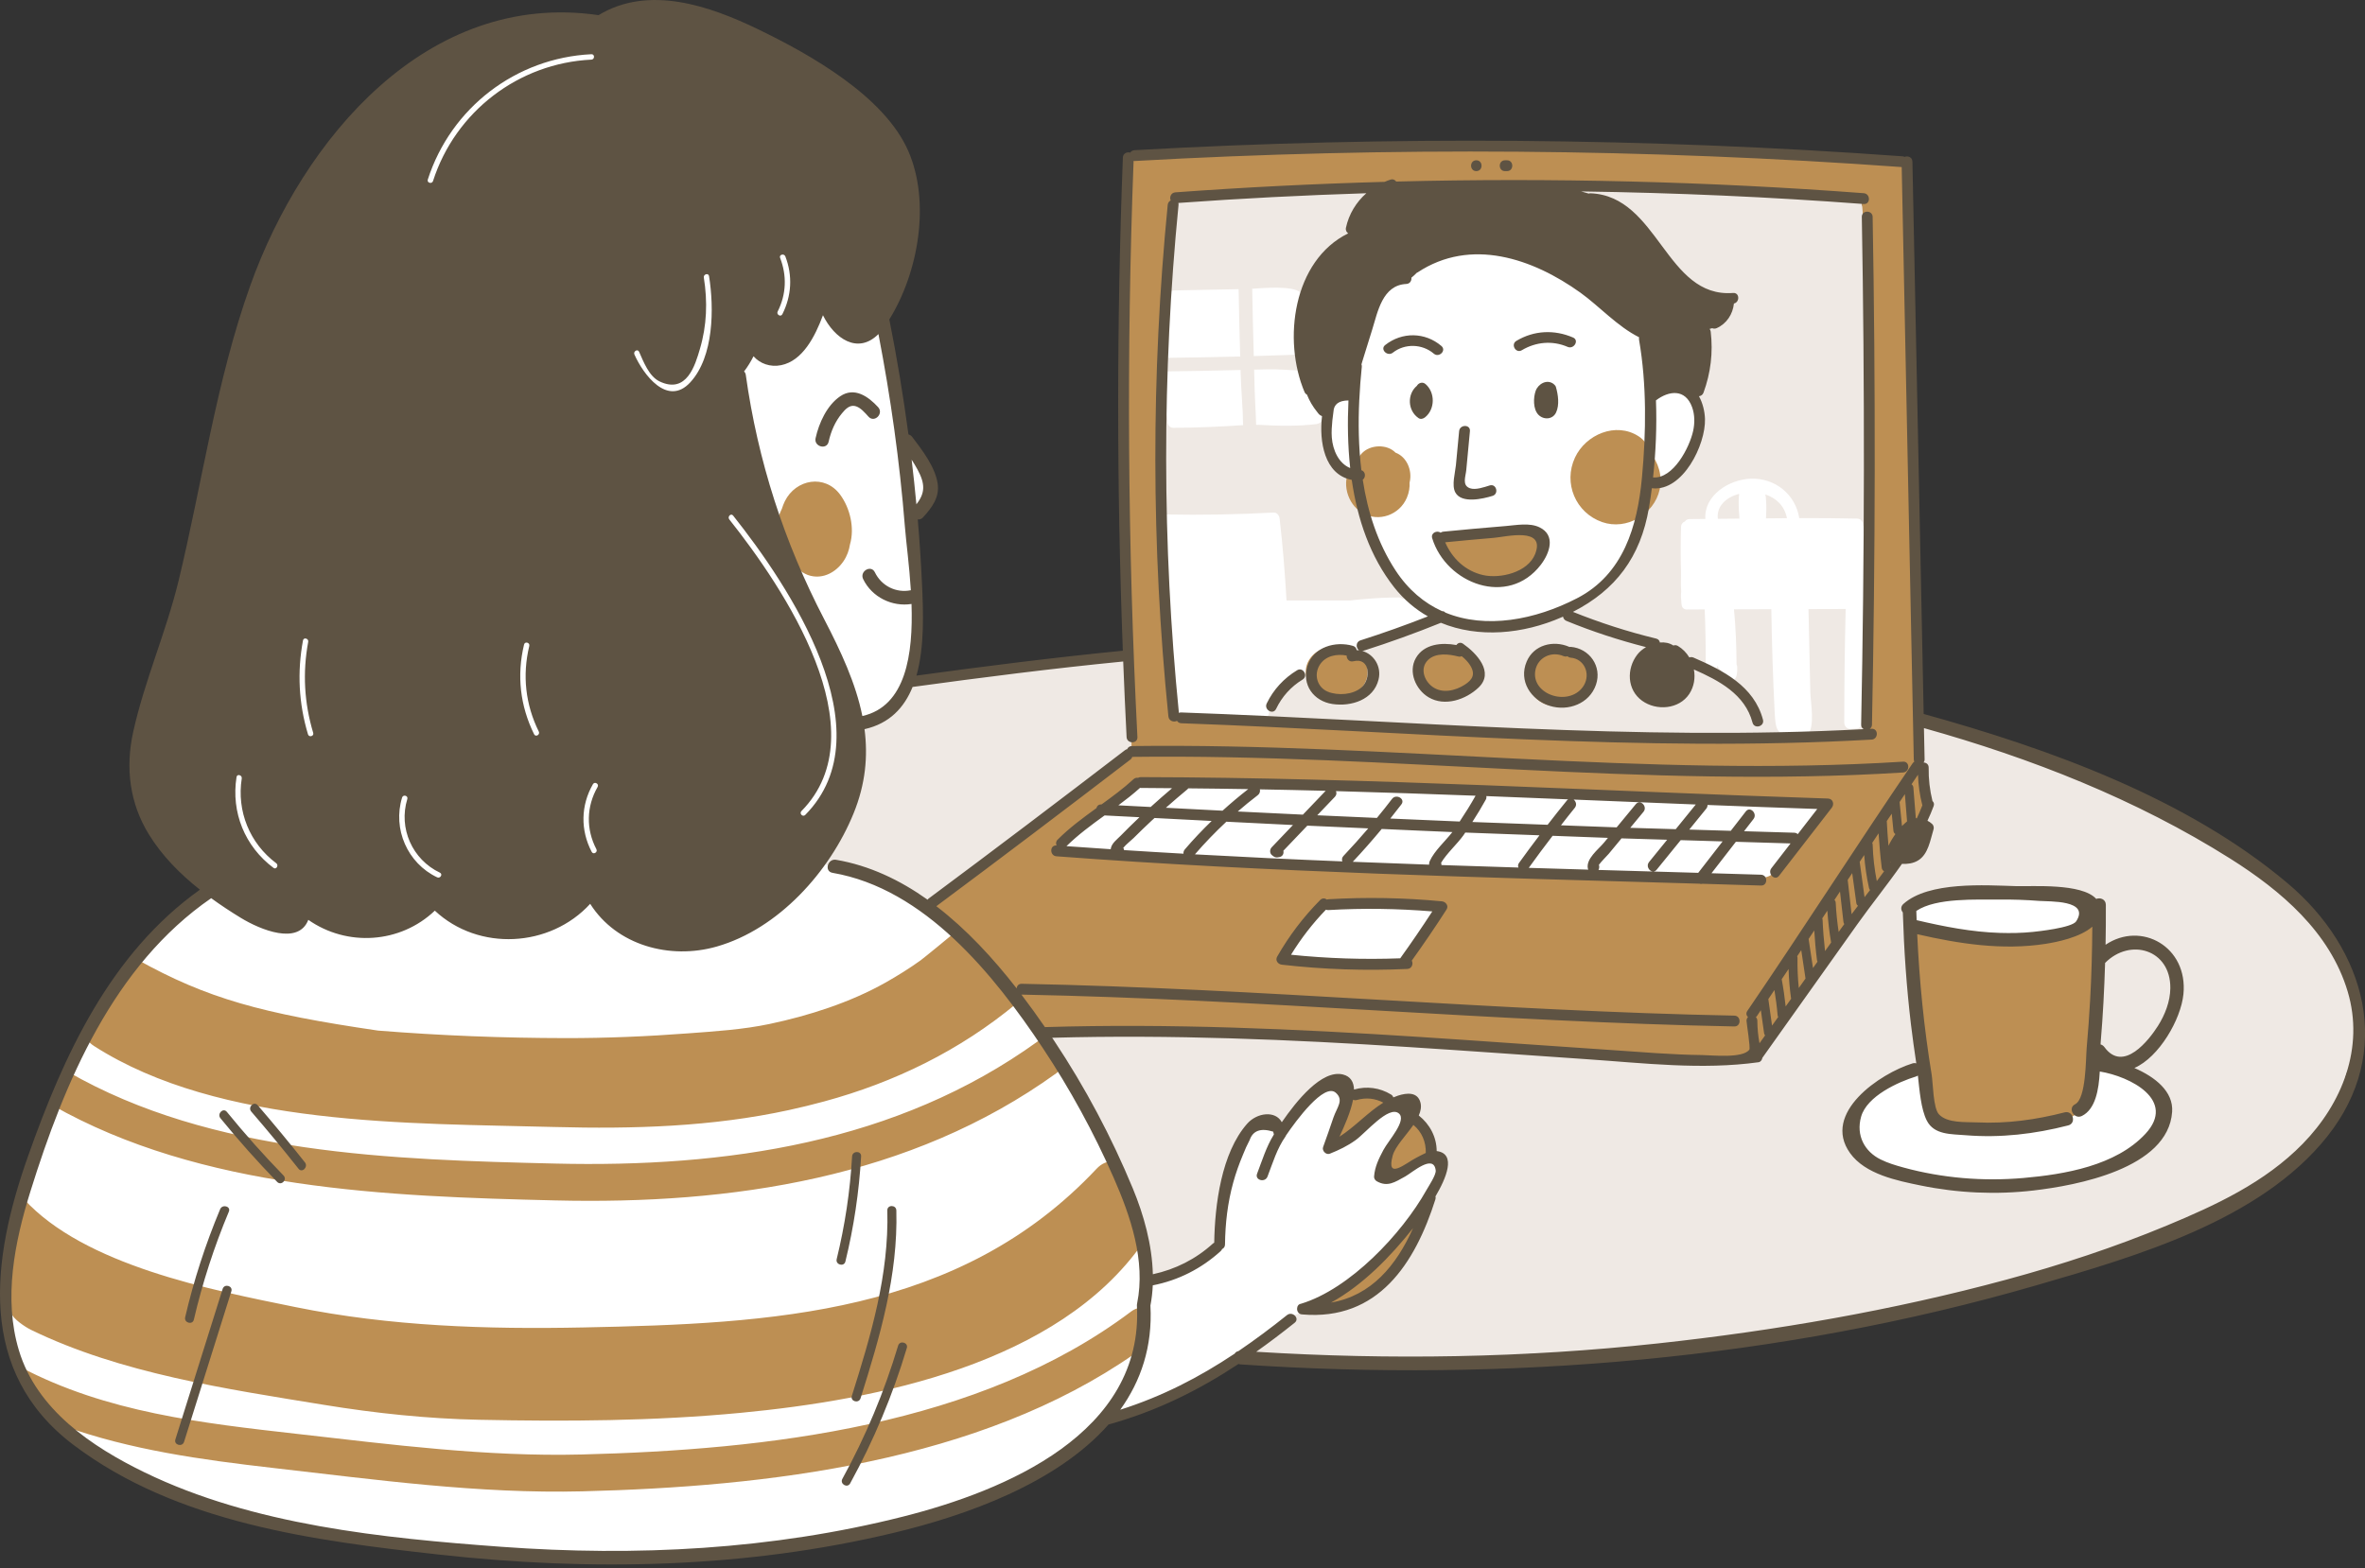 <?xml version="1.0" encoding="UTF-8" standalone="no"?><svg xmlns="http://www.w3.org/2000/svg" xmlns:xlink="http://www.w3.org/1999/xlink" fill="#000000" height="260.9" preserveAspectRatio="xMidYMid meet" version="1" viewBox="0.0 0.0 393.3 260.9" width="393.3" zoomAndPan="magnify"><rect x="0.0" y="0.0" width="393.3" height="260.9" fill="#333333" stroke="none"/><defs><clipPath id="a"><path d="M 0 0 L 393.309 0 L 393.309 260.25 L 0 260.25 Z M 0 0"/></clipPath></defs><g><g id="change1_1"><path d="M 392.109 174.172 C 392.121 174.355 392.098 174.559 392.02 174.773 C 391.688 175.707 391.285 176.594 390.84 177.461 C 390.766 177.68 390.668 177.863 390.555 178.02 C 390.461 178.191 390.355 178.355 390.258 178.523 C 389 183.273 386.312 187.508 382.836 191.176 C 380.09 195.449 374.797 198.047 370.719 200.758 C 370.371 200.988 370.031 201.086 369.707 201.094 C 368.602 201.715 367.492 202.305 366.395 202.848 C 360.961 205.523 355.328 207.781 349.574 209.668 C 344.211 211.43 338.75 213.148 333.273 214.523 C 327.676 215.93 321.98 216.996 316.309 218.066 C 316.23 218.086 316.156 218.109 316.078 218.133 C 315.895 218.184 315.727 218.203 315.562 218.207 C 314.906 218.328 314.254 218.457 313.602 218.578 C 313.301 218.633 313.031 218.598 312.793 218.512 C 309.902 218.988 307.004 219.414 304.09 219.742 C 300.461 220.598 296.805 221.305 293.117 221.852 C 292.809 221.898 292.523 221.879 292.262 221.812 C 280.125 223.984 267.914 225.109 255.559 225.188 C 247.891 225.707 240.211 226.062 232.527 226.258 C 228.613 226.355 224.699 226.367 220.785 226.395 C 217.582 226.422 214.438 226.777 211.238 226.363 C 208.113 225.965 204.961 225.062 202.059 224.055 C 199.016 223 198.254 220.727 195.938 218.898 C 195.395 218.473 194.754 218.203 194.16 217.852 C 192.539 216.891 191.355 215.32 190.59 213.613 C 189.445 211.055 189.93 208.203 189.336 205.52 C 188.875 203.434 188.016 201.441 187.387 199.402 C 186.516 196.594 185.516 193.828 184.352 191.129 C 182.336 186.449 179.586 182.094 176.934 177.758 C 174.148 173.199 171.191 168.719 167.715 164.652 C 164.926 161.398 161.711 158.484 158.742 155.391 C 156.484 153.031 154.508 150.629 151.32 149.547 C 148.855 148.711 146.957 147.137 144.699 145.902 C 142.316 144.598 140.199 144.781 137.559 144.863 C 136.145 144.906 135.738 143.242 136.496 142.301 C 137.34 141.258 138.723 140.742 139.078 139.34 C 139.137 139.117 139.188 138.859 139.391 138.754 C 139.453 138.719 139.535 138.703 139.574 138.637 C 139.598 138.602 139.598 138.555 139.598 138.512 C 139.613 137.711 139.645 137.148 140.016 136.426 C 140.363 135.738 140.844 135.121 141.074 134.379 C 141.383 133.395 141.543 132.379 141.77 131.375 C 142.141 129.727 142.582 128.012 142.77 126.328 C 143.285 121.648 138.445 123.25 147.398 117.473 C 147.98 117.098 148.695 116.715 149.492 116.328 C 149.551 116.07 149.656 115.848 149.801 115.648 C 149.836 115.602 149.867 115.555 149.906 115.512 C 149.945 115.465 149.988 115.422 150.031 115.375 C 150.039 115.367 150.047 115.359 150.059 115.352 C 150.129 115.281 150.191 115.211 150.273 115.145 C 150.477 114.969 150.699 114.816 150.914 114.656 C 151.031 114.008 151.5 113.402 152.32 113.316 C 152.746 113.273 153.172 113.246 153.598 113.223 C 155.59 112.539 157.648 112.191 159.762 112.199 C 160.074 112.199 180.305 109.555 185.586 109.051 C 185.98 109.012 186.285 109.059 186.52 109.164 C 186.898 109.133 187.281 109.109 187.684 109.109 C 189.953 109.109 191.855 109.676 193.395 110.625 C 193.613 110.594 193.828 110.559 194.043 110.527 C 193.555 105.883 193.344 101.312 193.398 96.742 C 193.195 92.594 192.195 56.477 193.875 46.691 C 193.875 46.691 194.391 36.773 195.586 32.996 C 196.578 32.277 197.918 31.984 199.211 32.203 C 199.84 32.309 200.438 32.383 201.039 32.461 C 201.641 32.422 202.238 32.387 202.836 32.344 C 204.641 32.008 205.48 31.926 207.316 32.055 C 212.102 31.738 216.883 31.422 221.668 31.125 C 222.281 30.871 269.922 30.684 270.488 30.828 C 277.035 30.961 283.57 31.336 290.105 31.805 C 292.758 31.859 298.402 32.09 298.609 32.078 C 301.887 31.891 305.109 32.078 308.359 32.539 C 309.633 32.723 309.969 35.199 309.988 35.484 C 310.012 35.895 310.016 36.305 310.035 36.715 C 310.305 38.395 310.168 40.309 310.078 41.691 C 310.066 41.828 310.336 55.531 310.363 56.059 C 310.395 56.703 310.602 61.836 310.586 63.316 C 310.73 63.578 311.195 89.426 310.887 89.746 C 310.859 92.301 310.77 94.848 310.637 97.395 C 310.625 98.344 310.586 99.289 310.562 100.234 C 310.742 100.52 310.785 112.121 310.531 117.543 C 311.254 117.836 311.965 118.184 312.668 118.566 C 313.082 118.609 313.492 118.66 313.906 118.734 C 314.457 118.832 314.984 118.988 315.508 119.172 C 315.668 119.215 315.828 119.246 315.988 119.293 C 317.309 119.672 318.445 120.258 319.422 120.988 C 319.559 120.691 319.77 120.43 320.031 120.277 C 320.418 120.051 320.824 120.031 321.191 120.148 C 321.582 120.16 321.938 120.324 322.207 120.598 C 322.301 120.617 322.387 120.621 322.484 120.652 C 327.004 122.137 331.523 123.621 336.043 125.105 C 336.301 125.191 336.516 125.305 336.699 125.438 C 339.922 126.258 343.441 127.363 346.43 129.086 C 346.887 129.234 347.355 129.395 347.816 129.574 C 367.496 137.07 387.684 148.797 392.168 166.844 C 392.27 167.262 392.25 167.637 392.141 167.965 C 392.676 170.059 392.648 172.16 392.109 174.172" fill="#efe9e4"/></g><g id="change2_1"><path d="M 188.285 200.723 C 187.977 199.945 181.742 183.902 178.809 180.941 C 176.973 176.41 172.016 170.094 169.129 166.191 C 166.043 162.023 155.84 152.219 154.66 151.285 C 153.977 150.742 148.582 147.602 146.406 146.785 C 145.574 146.219 139.73 143.848 138.047 144.055 C 138.047 144.055 138.043 144.055 138.039 144.051 C 137.273 143.84 131.488 141.961 130.699 141.707 C 137.816 137.465 140.988 129.664 142.332 121.43 C 142.371 121.195 142.402 120.961 142.43 120.723 C 143.305 120.371 144.168 119.914 144.961 119.375 C 145.754 119.004 146.504 118.539 147.195 118.004 C 148.285 117.164 149.152 116.156 149.828 115.023 C 151.359 113.16 152.285 110.965 152.309 108.484 C 152.309 108.484 152.648 94.797 151.625 89.547 L 150.977 86.344 C 152.227 85.406 154.16 82.602 154.27 82.434 C 155.371 80.766 154.949 78.996 153.699 77.594 C 153.059 75.809 151.746 74.547 150.121 73.52 C 150.055 73.414 149.984 73.32 149.922 73.215 C 149.625 72.383 147.699 54.707 146.934 54.484 C 146.805 50.176 145.512 47.148 143.645 43.988 C 141.074 39.641 136.48 37.492 132.07 37.816 C 130.668 36.633 129.012 35.727 127.039 35.203 C 126.125 34.965 125.152 34.867 124.172 34.91 C 121.434 31.805 117.352 30.938 113.809 32.047 C 114.102 26.703 114.395 21.359 114.688 16.012 C 114.996 10.434 109.852 6.254 104.688 6.012 C 95.98 5.609 87.578 6.34 80.422 11.793 C 74.242 16.496 69.352 22.957 65.406 29.59 C 64.559 31.012 64.113 32.414 63.977 33.762 C 55.836 49.367 48.898 65.711 44.059 82.652 C 41.699 90.906 40.332 99.289 38.48 107.648 C 36.828 115.141 31.004 120.648 29.672 128.258 C 28.902 132.648 29.52 136.988 32 140.734 C 33.895 143.598 36.453 144.664 39.039 145.938 C 35.531 148.934 30.43 151.125 27.441 154.469 C 26.18 155.879 22.488 158.871 22.098 160.441 C 16.207 167.715 12.227 176.082 8.266 186.25 C 6.879 189.031 5.547 192.539 4.766 195.609 C 0.777 208.941 0.004 215.609 1.898 222.859 C 2.441 226.039 3.062 228.102 4.598 230.859 C 5.582 232.617 8.301 235.57 10.098 237.191 C 10.875 238.195 12.695 239.523 13.516 240.371 C 16.316 243.281 17.906 242.816 21.434 244.523 C 21.789 244.797 23.566 245.629 24.016 245.859 C 37.973 252.988 52.219 255.691 67.707 256.629 C 68.547 257.066 69.512 257.363 70.613 257.457 C 87.875 258.891 105.008 260.883 122.27 258.441 C 129.758 257.383 137.508 256.527 144.598 254.191 C 155.137 252.82 164.777 248.766 174.387 243.824 C 175.422 243.293 181.535 238.812 182.848 236.734 C 183.094 236.391 185.617 233.578 186.184 232.555 C 188.605 228.188 189.879 223.395 189.887 218.414 C 191.004 212.465 190.543 206.406 188.285 200.723" fill="#ffffff"/></g><g id="change2_2"><path d="M 206.328 62.289 C 206.398 64.945 206.695 67.867 206.727 70.723 C 202.875 70.988 199.02 71.145 195.148 71.172 C 194.41 71.176 194.105 70.539 194.191 69.977 C 193.57 67.238 193.406 64.516 193.5 61.789 C 197.77 61.738 202.039 61.656 206.309 61.547 C 206.316 61.793 206.32 62.043 206.328 62.289 Z M 194.141 55.195 C 194.141 53.355 194.109 51.516 194.16 49.672 C 194.164 49.621 194.184 49.586 194.191 49.535 C 194.105 48.973 194.414 48.332 195.148 48.316 C 198.762 48.242 202.371 48.172 205.984 48.102 C 206.035 51.836 206.141 55.57 206.246 59.305 C 202.043 59.41 197.836 59.484 193.633 59.535 C 193.754 58.094 193.926 56.645 194.141 55.195 Z M 219.898 69.254 C 220.117 69.953 219.535 70.469 218.91 70.547 C 215.844 70.93 212.426 70.852 209.367 70.672 C 209.211 70.676 209.051 70.672 208.895 70.68 C 208.844 68.578 208.684 66.473 208.641 64.477 C 208.621 63.48 208.59 62.484 208.562 61.488 C 209.348 61.469 210.129 61.457 210.914 61.434 C 212.375 61.387 214.43 61.59 216.137 61.629 C 216.176 62.23 216.207 62.828 216.258 63.43 C 216.82 64.387 216.508 64.668 217.246 65.609 C 217.613 66.074 218.031 66.516 218.438 66.965 C 219.047 67.648 219.617 68.359 219.898 69.254 Z M 208.504 59.234 C 208.402 55.504 208.297 51.77 208.242 48.035 C 210.117 47.902 214.984 47.496 216.254 48.645 C 217.559 49.832 215.898 51.531 215.777 53.016 C 215.609 55.016 215.574 57.012 215.621 59.004 C 213.25 59.094 210.879 59.172 208.504 59.234 Z M 289.199 82.152 C 289.203 82.223 289.211 82.297 289.219 82.367 C 289.207 82.414 289.188 82.453 289.184 82.504 C 289.109 83.641 289.145 84.766 289.254 85.895 C 289.258 86.004 289.258 86.113 289.262 86.223 C 289.262 86.242 289.273 86.254 289.273 86.273 C 288.078 86.285 286.879 86.293 285.68 86.305 C 285.422 84.191 287.074 82.73 289.199 82.152 Z M 297.168 86.199 C 296.008 86.207 294.848 86.223 293.688 86.23 C 293.75 85.195 293.766 84.16 293.688 83.125 C 293.684 83.027 293.672 82.938 293.664 82.844 C 293.664 82.801 293.664 82.762 293.664 82.723 C 293.664 82.695 293.648 82.676 293.648 82.652 C 293.633 82.508 293.605 82.379 293.578 82.25 C 295.312 82.824 296.762 84.086 297.168 86.199 Z M 310.004 100.941 C 310.004 100.934 309.996 100.93 309.996 100.922 C 310.195 100.758 310.328 100.508 310.316 100.164 C 310.176 96.02 310.039 91.879 309.898 87.734 C 309.895 87.59 309.855 87.469 309.809 87.359 C 309.828 86.832 309.508 86.285 308.828 86.27 C 305.629 86.191 302.422 86.184 299.215 86.191 C 298.613 82.301 295.246 79.484 291.156 79.629 C 287.465 79.758 283.336 82.465 283.605 86.324 C 282.73 86.332 281.855 86.344 280.98 86.348 C 280.613 86.352 280.359 86.516 280.199 86.746 C 279.852 86.879 279.57 87.176 279.559 87.652 C 279.484 90.117 279.473 92.586 279.551 95.051 C 279.578 95.969 279.484 97.246 279.582 98.406 C 279.512 99.055 279.547 99.668 279.621 100.301 C 279.621 100.332 279.621 100.363 279.621 100.395 C 279.625 100.395 279.629 100.395 279.633 100.395 C 279.645 100.484 279.645 100.574 279.66 100.668 C 279.75 101.262 280.277 101.465 280.77 101.375 C 280.785 101.375 280.793 101.387 280.809 101.387 C 281.703 101.387 282.598 101.375 283.492 101.379 C 283.617 104.406 283.672 107.438 283.66 110.469 C 283.652 111.684 285.371 111.762 285.648 110.734 C 285.723 111.09 285.938 111.332 286.207 111.465 C 286.211 111.715 286.219 111.969 286.219 112.215 C 286.219 112.922 286.797 113.234 287.336 113.188 C 287.902 113.402 288.707 113.078 288.816 112.273 C 288.902 111.848 288.93 111.414 288.898 110.98 C 288.895 110.805 288.855 110.656 288.789 110.523 C 288.773 107.465 288.652 104.41 288.363 101.363 C 290.434 101.359 292.5 101.344 294.57 101.344 C 294.66 107.023 294.836 112.699 295.121 118.371 C 295.309 122.051 295.559 122.215 299.184 122.473 C 299.219 122.477 299.246 122.465 299.277 122.465 C 299.664 122.715 300.188 122.734 300.539 122.367 C 301.914 120.934 301.09 116.852 301.055 115.125 C 300.953 110.523 300.852 105.926 300.75 101.324 C 302.812 101.32 304.871 101.312 306.934 101.305 C 306.781 107.613 306.703 113.926 306.703 120.242 C 306.703 120.766 307.172 121.301 307.727 121.262 L 308.75 121.191 C 309.211 121.16 309.5 120.883 309.637 120.547 C 310.098 120.488 310.523 120.176 310.539 119.582 C 310.699 113.355 310.523 107.148 310.004 100.941 Z M 237.004 104.012 C 234.895 104.77 232.762 105.441 230.613 106.07 C 228.789 106.996 226.883 107.973 224.926 108.129 C 224.398 108.172 224.016 107.953 223.781 107.617 C 223.281 107.684 222.777 107.742 222.27 107.785 C 221.84 107.887 221.406 107.988 220.973 108.086 C 220.43 108.203 220.047 108.301 219.641 108.34 C 218.93 108.863 218.371 109.469 217.859 110.16 C 217.816 110.355 217.766 110.551 217.695 110.734 C 217.707 111.133 217.582 111.535 217.277 111.805 C 216.863 112.168 216.449 112.531 216.035 112.898 C 215.676 113.215 215.207 113.363 214.762 113.309 C 214.625 113.426 214.484 113.539 214.348 113.656 C 213.875 114.254 213.379 114.82 212.781 115.348 C 212.684 115.434 212.574 115.496 212.473 115.566 C 212.172 115.906 211.609 116.629 211.199 117.152 C 211.191 117.203 211.191 117.25 211.18 117.301 C 211.152 117.426 211.125 117.547 211.098 117.672 C 211.086 117.863 211.07 118.055 211.059 118.246 C 211.059 118.25 211.059 118.25 211.059 118.25 L 211.059 118.359 C 211.059 118.648 210.973 118.914 210.828 119.137 C 210.824 119.812 209.891 119.906 209.395 119.898 C 209.477 119.91 209.562 119.918 209.684 119.934 C 209.891 119.961 202.477 120.102 200.445 119.855 C 199.203 119.703 198.477 119.766 197.449 119 C 197.094 118.734 196.031 119.094 195.762 118.781 C 195.504 118.539 195.684 117.324 195.516 116.941 C 194.781 115.621 194.562 114.059 194.582 112.473 C 194.34 112.086 194.164 111.633 194.102 111.102 C 193.738 107.969 193.625 104.855 193.727 101.734 C 193.117 101.41 193.082 100.465 193.617 100.035 C 193.617 99.234 193.617 98.434 193.617 97.633 C 193.617 97.445 193.66 97.293 193.73 97.156 C 193.551 95.797 193.523 94.438 193.672 93.055 C 193.668 92.863 193.664 92.676 193.668 92.492 C 193.672 91.93 193.695 91.398 193.723 90.938 C 193.734 90.762 193.785 90.609 193.859 90.48 C 193.859 89.527 193.887 88.574 193.906 87.625 C 193.867 87.621 193.828 87.625 193.785 87.625 C 192.473 87.598 192.473 85.555 193.785 85.578 C 199.793 85.695 205.785 85.59 211.781 85.262 C 212.387 85.23 212.742 85.758 212.805 86.285 C 213.328 90.809 213.688 95.34 213.949 99.883 C 217.469 99.883 220.988 99.887 224.508 99.887 C 225.289 99.793 226.074 99.715 226.859 99.66 C 228.781 99.492 230.707 99.383 232.648 99.387 C 232.891 99.387 233.086 99.477 233.242 99.609 C 233.469 99.547 233.719 99.582 233.977 99.773 C 234.625 100.254 235.27 100.734 235.918 101.219 C 236.012 101.184 236.109 101.152 236.207 101.117 C 238.027 100.465 238.809 103.367 237.004 104.012 Z M 301.766 130.273 C 290.262 129.914 210.668 127.059 199.512 126.461 C 194.594 126.195 190.363 126.348 186.16 129.254 C 181.797 132.273 177.812 136.012 173.727 139.391 C 170.598 141.98 171.469 145.539 173.859 147.629 C 174.461 149.941 176.328 151.941 179.434 152.141 C 187.859 152.68 196.285 153.219 204.715 153.758 C 203.906 157.262 206.23 161.008 210.406 161.172 C 212.035 161.238 213.656 161.262 215.273 161.258 C 220.238 161.617 225.266 161.98 230.215 161.84 C 234.43 161.719 238.93 160.559 240.801 156.359 C 241.094 155.695 241.27 155.039 241.34 154.398 C 244.785 154.648 248.238 154.859 251.691 154.973 C 263.695 155.367 275.688 154.688 287.582 153.078 C 292.781 152.375 296.387 151.336 300.102 147.539 C 303.605 143.953 306.68 139.914 307.551 134.867 C 308.219 130.984 305.949 130.402 301.766 130.273 Z M 347.809 194.734 C 340.992 197.43 333.102 197.473 325.609 196.805 C 324.887 196.793 324.203 196.73 323.57 196.602 C 321.766 196.398 319.984 196.137 318.238 195.84 C 318.234 195.84 318.227 195.844 318.219 195.844 C 316.047 196.02 314.535 195.574 313.051 194.48 C 312.867 194.434 312.688 194.367 312.516 194.281 C 311.449 193.949 310.434 193.332 309.859 192.707 C 309.621 192.449 309.426 192.145 309.27 191.812 C 308.738 191.363 308.324 190.844 308.137 190.34 C 308.035 190.07 307.98 189.809 307.949 189.551 C 307.516 188.395 308.164 187 308.473 185.883 C 309.934 180.609 317.535 178.562 317.758 178.414 C 318.492 177.926 319.461 178.324 319.844 179.039 C 320.113 179.289 320.312 179.629 320.348 180.027 C 320.41 180.715 320.453 181.398 320.484 182.086 C 320.496 182.137 320.516 182.176 320.523 182.227 C 320.75 183.359 320.977 184.496 321.203 185.629 C 321.266 185.777 321.332 185.922 321.398 186.066 C 322.188 186.383 322.98 186.699 323.77 187.016 C 327.922 187.297 332.07 187.578 336.223 187.859 C 338.566 187.188 340.895 186.672 343.254 186.266 C 344.023 185.797 344.82 185.398 345.637 185.023 C 346.25 184.477 346.715 183.812 346.961 183.016 C 346.879 182.766 346.828 182.492 346.879 182.18 C 347.062 180.906 347.461 179.703 348.152 178.945 C 348.406 178.324 349.051 176.906 349.684 176.984 C 350.176 176.941 356.988 179.883 358.062 181.73 C 358.172 181.836 358.812 182.605 358.891 182.738 C 360.004 183.914 359.605 185.801 358.594 187.246 C 356.246 192.234 349.562 194.523 347.809 194.734 Z M 348.074 151.715 C 347.836 152.605 347.09 153.23 346.219 153.617 C 346.238 154.219 345.922 154.797 345.145 154.949 C 337.195 156.527 326.828 157.77 319.156 154.496 C 318.898 154.387 318.727 154.18 318.613 153.941 C 318.379 153.836 318.145 153.727 317.91 153.613 C 317.137 153.227 317.039 152.379 317.355 151.703 C 317.402 151.41 317.535 151.137 317.773 150.949 C 318.449 150.418 319.195 150.012 319.988 149.766 C 320.477 149.281 321.141 148.953 322.02 148.941 L 322.461 148.934 C 324.645 148.316 326.902 148.086 329.191 148.25 C 329.41 148.266 329.598 148.324 329.766 148.406 C 330.031 148.398 330.293 148.395 330.555 148.391 C 332.582 148.219 334.613 148.109 336.668 148.129 C 336.766 148.129 336.852 148.148 336.945 148.16 C 339.207 147.992 341.453 148 343.73 148.156 C 344.48 148.207 345.098 148.477 345.574 148.867 C 346.09 148.871 346.594 148.961 347.062 149.266 C 347.855 149.785 348.328 150.773 348.074 151.715 Z M 239.273 195.879 C 237.934 198.348 236.457 200.688 234.805 202.961 C 234.508 203.367 234.133 203.602 233.738 203.727 C 233.582 203.871 233.434 204.023 233.273 204.16 C 231.219 207.023 228.871 209.562 226.223 211.824 C 226.117 212.09 225.93 212.336 225.637 212.531 C 225.191 212.824 224.75 213.117 224.305 213.406 C 224.297 213.414 224.289 213.426 224.281 213.434 C 223.25 213.844 222.262 214.758 221.426 215.301 C 220.105 216.16 218.797 217.039 217.484 217.91 C 216.605 218.305 215.707 218.645 214.805 218.875 C 214.133 219.297 213.426 219.652 212.691 219.965 C 210.34 221.953 207.883 223.789 205.328 225.492 C 205.176 225.613 205.027 225.742 204.871 225.863 C 203.758 226.652 202.688 227.516 201.645 228.395 C 200.449 229 199.246 229.574 198.031 230.129 C 197.906 230.305 197.734 230.469 197.492 230.594 C 194.605 232.074 191.641 233.387 188.605 234.539 C 188.109 234.73 187.691 234.641 187.383 234.406 C 187.043 234.531 186.711 234.656 186.371 234.777 C 185.996 234.305 185.832 233.695 186.074 233.082 C 186.574 231.832 187.117 230.812 187.84 229.82 C 187.855 229.707 187.832 229.609 187.863 229.488 C 188.402 227.551 188.941 225.613 189.477 223.676 C 189.691 221.664 189.84 219.652 189.957 217.637 C 189.801 217.121 189.805 216.574 190.039 216.129 C 190.051 215.867 190.074 215.613 190.082 215.355 C 190.113 214.543 190.664 214.09 191.281 213.961 C 191.426 213.848 191.602 213.75 191.812 213.688 C 192.504 213.488 193.184 213.258 193.867 213.039 C 194.203 212.914 194.535 212.793 194.84 212.66 C 196.219 212.07 197.594 211.477 198.973 210.883 C 199.859 210.27 200.73 209.609 201.59 208.918 C 201.578 208.656 201.664 208.375 201.875 208.09 C 201.961 207.973 202.035 207.855 202.117 207.738 C 202.078 207.598 202.059 207.445 202.074 207.277 C 202.105 206.93 202.145 206.578 202.188 206.227 C 202.184 206.16 202.188 206.094 202.18 206.027 C 202.168 205.758 202.219 205.531 202.309 205.34 C 202.43 204.516 202.59 203.699 202.789 202.891 C 202.934 201.262 203.297 199.695 203.793 198.168 C 203.953 197.102 204.23 196.059 204.629 195.055 C 204.844 193.492 205.344 191.977 206.152 190.605 C 206.758 189.578 207.691 188.105 208.859 187.625 C 209.027 187.52 209.199 187.422 209.395 187.344 C 210.402 186.781 211.918 187.223 212.34 188.367 C 212.648 188.715 212.781 189.176 212.672 189.738 C 212.695 189.852 212.719 189.969 212.742 190.082 C 213.066 189.406 213.414 188.734 213.777 188.062 C 213.801 187.812 213.879 187.559 214.02 187.316 C 214.402 186.648 214.844 186.035 215.312 185.445 L 215.316 185.441 C 215.43 185.27 215.555 185.125 215.688 185.008 C 216.297 184.301 216.961 183.656 217.684 183.066 C 218.48 181.887 219.547 180.914 220.883 180.301 C 221.621 179.965 222.492 180.082 222.938 180.84 C 222.941 180.848 222.941 180.852 222.945 180.859 C 223.738 181.496 224.109 182.656 223.324 183.625 C 223.309 183.727 223.309 183.828 223.27 183.934 C 223.145 184.266 223.004 184.586 222.871 184.914 C 222.863 184.934 222.863 184.953 222.855 184.973 C 222.836 185.012 222.816 185.051 222.801 185.09 C 222.402 186.047 221.965 186.98 221.48 187.891 C 221.465 188.008 221.477 188.121 221.43 188.246 C 221.262 188.684 221.109 189.121 220.949 189.559 C 221.039 189.688 221.129 189.812 221.219 189.938 C 221.398 190.18 221.602 190.465 221.852 190.609 C 222.152 190.539 222.453 190.48 222.75 190.395 C 222.754 190.395 222.754 190.395 222.754 190.395 C 223.402 189.98 224.074 189.609 224.781 189.285 C 224.824 189.266 224.867 189.254 224.91 189.238 C 224.918 189.23 224.926 189.223 224.934 189.219 C 226.539 187.176 228.441 185.414 230.621 183.98 C 230.688 183.895 230.754 183.812 230.82 183.727 C 231.281 183.145 231.891 182.984 232.473 183.098 C 232.602 183 232.719 182.895 232.852 182.797 C 234.406 181.648 235.902 184.254 234.367 185.387 C 234.344 185.402 234.32 185.422 234.301 185.441 C 234.27 185.695 234.188 185.953 234.031 186.203 C 233.023 187.809 232.098 189.43 231.234 191.074 C 230.973 191.352 230.715 191.641 230.473 191.957 C 230.262 192.234 230.172 192.531 230.176 192.82 C 230.102 192.879 230.023 192.922 229.949 192.98 C 229.949 192.98 229.949 192.98 229.949 192.984 L 229.945 192.984 C 229.887 193.18 229.844 193.383 229.797 193.578 C 229.738 193.984 229.723 194.387 229.801 194.781 C 229.812 194.832 229.828 194.891 229.848 194.953 C 230.66 195.398 231.559 195.648 232.516 195.668 C 232.527 195.668 232.535 195.672 232.551 195.672 C 233.145 195.383 233.715 195.066 234.262 194.715 C 235.094 194.211 235.887 193.645 236.602 192.965 C 236.723 192.938 236.84 192.898 236.969 192.875 C 238.703 192.547 240.168 194.23 239.273 195.879 Z M 282.504 68.773 C 282.441 68.324 282.254 67.98 282.02 67.684 C 281.785 66.188 280.312 64.527 277.621 64.777 C 276.031 64.926 275.176 66.496 274.246 67.703 L 273.539 58.418 C 273.516 58.09 273.426 57.805 273.297 57.559 C 273.246 56.996 272.891 56.551 272.395 56.047 C 261.148 44.547 250.25 39.27 236.992 43.492 C 227.297 46.582 227.113 55.734 225.984 64.801 C 225.777 64.883 225.574 64.965 225.402 65.094 C 225.176 65.043 224.945 65 224.691 64.996 C 222.391 64.973 220.773 67.211 220.301 69.234 C 219.699 71.809 220.68 74.465 222.102 76.586 C 222.793 77.625 223.617 78.547 224.711 79.176 C 225.57 79.668 225.594 80.719 226.48 81.172 C 228.488 90.047 230.367 96.414 236.352 100.66 C 236.469 101.105 237.605 100.895 238.145 101.223 C 245.914 105.957 257.023 105.035 264.355 99.547 C 267.684 97.059 269.883 93.633 271.543 89.871 C 272.816 86.984 273.516 83.934 274.277 80.891 C 274.418 80.879 274.559 80.883 274.703 80.832 C 278.07 79.664 280.289 77.688 281.297 75.195 C 281.672 74.961 281.977 74.609 282.113 74.105 C 282.91 71.145 282.906 71.812 282.504 68.773" fill="#ffffff"/></g><g id="change3_1"><path d="M 176.781 177.102 C 176.578 177.633 176.223 178.133 175.664 178.535 C 151.406 196.031 121.605 200.391 92.324 199.688 C 64.527 199.02 33.43 197.91 8.684 183.844 C 9.504 181.969 10.355 180.109 11.297 178.289 C 35.164 192.059 65.414 192.91 92.324 193.559 C 120.645 194.238 149.105 190.164 172.57 173.238 C 172.934 172.977 173.293 172.824 173.645 172.742 C 174.66 174.219 175.699 175.68 176.781 177.102 Z M 188.707 225.188 C 162.82 243.246 127.586 247.309 96.871 248.082 C 79.617 248.516 62.527 246.148 45.422 244.195 C 33.469 242.828 21.68 241.191 10.52 237.195 C 8.102 233.949 5.574 230.789 3.371 227.402 C 17.715 234.969 33.578 236.734 49.508 238.539 C 65.227 240.32 80.887 242.352 96.742 241.953 C 127.516 241.176 162.824 237.211 188.121 218.16 C 189.027 217.477 189.93 217.434 190.691 217.762 C 190.688 217.797 190.684 217.836 190.68 217.871 C 190.145 220.344 189.488 222.781 188.707 225.188 Z M 311.047 83.391 C 310.922 96.211 310.797 109.031 310.672 121.852 C 303.629 122.203 296.586 122.48 289.539 122.695 C 289.469 122.688 289.406 122.66 289.332 122.66 C 270.488 123.547 258.363 121.965 242.172 121.996 C 237.344 121.648 232.516 121.332 227.684 121.074 C 227.152 121.047 220.914 120.863 218.215 120.68 C 213.75 119.871 209.246 119.895 204.734 119.926 C 201.523 119.516 198.312 119.117 195.102 118.695 C 190.848 74.773 194.52 38.949 194.586 38.246 C 194.672 37.359 194.758 36.473 194.848 35.586 C 195.184 34.629 195.395 33.637 195.523 32.613 C 202.281 32.301 209.039 31.984 215.801 31.668 C 216.082 31.746 220.16 31.465 220.16 31.465 C 224.02 31.52 271.633 31.105 274.578 31.074 C 275.055 31.855 306.742 32.762 307.152 32.539 C 307.922 32.617 308.688 32.711 309.457 32.797 C 309.648 33.863 309.781 34.934 309.789 36.047 C 309.793 36.941 310.613 38.512 310.613 38.711 C 310.574 38.938 310.559 39.184 310.574 39.445 C 310.609 40.031 310.605 40.613 310.633 41.199 C 310.641 44.863 310.68 48.523 310.719 52.184 C 310.684 53.281 310.695 54.375 310.637 55.473 C 310.617 55.844 310.668 56.168 310.75 56.473 C 310.859 65.055 310.965 71.559 311.219 80.141 C 311.078 80.48 311.051 82.949 311.047 83.391 Z M 301.973 136.484 C 300.93 137.656 299.238 140.215 298.047 141.32 C 297.469 141.984 296.902 142.66 296.383 143.379 C 296.004 143.852 295.766 144.488 295.309 144.629 C 294.906 145.645 293.809 146.062 292.391 146.062 L 287.07 146.062 C 285.863 146.074 284.656 146.078 283.453 146.062 L 282.855 146.062 C 282.789 146.062 282.734 146.047 282.672 146.043 C 278.242 145.953 188.371 142.859 179.996 142.012 C 176.059 141.617 175.434 141.602 177.355 139.672 C 177.414 139.613 181.102 136.664 181.184 136.66 C 181.312 136.461 188.324 130.609 188.809 130.609 C 189.934 129.672 194.797 129.879 202.309 130.125 C 211.121 130.414 297.621 133.555 297.922 133.516 C 298.184 133.309 305.871 132.109 301.973 136.484 Z M 233.027 160.109 C 232.836 160.219 225.805 160.375 225.5 160.375 C 223.852 160.379 216.348 159.43 214.207 159.41 C 213.918 159.062 213.719 158.648 213.605 158.203 C 214.121 157.617 218.738 151.82 219.453 151.398 C 219.727 151.176 220.801 150.316 220.926 150.203 C 220.965 150.168 238.879 150.48 239.121 151.184 C 239.426 151.805 233.684 159.859 233.027 160.109 Z M 320.301 133.172 C 320.305 133.117 320.32 133.07 320.324 133.016 C 320.418 131.52 320.246 130.008 319.883 128.555 C 319.734 127.961 319.391 127.453 318.941 127.074 C 318.945 127.043 318.957 127.02 318.957 126.988 C 318.957 126.562 318.957 126.141 318.957 125.715 C 319.246 125.266 319.418 124.695 319.387 123.992 C 319.254 120.902 319.121 117.812 318.988 114.727 C 318.965 114.141 318.039 89.742 318.023 89.18 C 317.91 85.355 317.934 77.02 317.934 76.578 C 317.934 76.578 317.785 54.039 317.555 53.629 C 317.922 49.027 317.637 38.426 317.254 37.961 L 317.254 29.918 C 318.344 25.484 313.797 26.934 312.543 26.781 C 295.309 25.207 276.934 24.691 259.129 24.359 C 247.004 24.246 200.078 25.074 199.496 25.125 C 196.484 25.391 193.445 25.551 190.445 25.922 C 190.191 25.953 189.953 25.996 189.73 26.051 C 188.898 25.797 187.898 26.23 187.848 27.422 L 187.84 27.637 C 187.766 27.883 186.98 42.355 186.949 43.191 C 185.938 69.188 186.449 95.156 188.461 121.09 C 188.414 121.633 188.32 121.875 188.293 122.406 C 188.094 123.004 188.184 123.879 188.184 124.531 C 188.18 124.859 187.867 125.855 187.613 126.031 C 187.617 126.035 187.621 126.043 187.625 126.047 C 187.523 126.121 187.414 126.184 187.312 126.27 C 187.164 126.391 183.008 129.762 180.871 131.078 C 180.613 131.238 172.234 137.445 171.621 137.906 C 166.934 140.703 157.527 148.516 155.715 149.633 C 152.871 150.578 159.559 156.027 159.699 156.086 C 159.746 156.105 159.785 156.121 159.855 156.152 C 160.207 156.32 167.191 162.988 169.277 165.797 C 170.34 168.766 172.84 172.922 174.727 171.676 C 194.145 171.805 213.555 172.285 232.953 173.191 C 242.316 173.629 251.676 174.16 261.027 174.785 C 269.969 175.387 275.816 176.426 286.469 176.445 C 287.262 176.883 289.922 176.246 290.766 175.898 C 291.551 175.789 292.367 175.66 292.91 174.805 C 292.977 174.703 293.047 174.605 293.109 174.504 C 293.707 173.895 294.227 173.211 294.645 172.445 C 294.719 172.312 294.73 172.164 294.781 172.023 C 295.52 171.234 296.191 170.383 296.777 169.43 C 296.836 169.34 296.855 169.234 296.898 169.141 C 298.5 167.109 300.062 165.055 301.582 162.969 C 301.773 162.738 301.953 162.504 302.148 162.277 C 302.332 162.059 302.469 161.836 302.582 161.609 C 304.652 158.715 306.637 155.762 308.543 152.746 C 309.992 151.32 311.172 149.68 312.395 148.059 C 313.551 146.535 315.84 142.098 315.402 141.777 C 316.449 140.57 317.512 139.371 318.594 138.191 C 319.105 137.633 319.352 137.027 319.406 136.426 C 319.738 135.863 320.047 135.285 320.312 134.688 C 320.539 134.184 320.551 133.621 320.301 133.172 Z M 190.039 206.785 C 175.922 226.898 145.945 232.855 123.172 235.027 C 108.719 236.402 94.18 236.477 79.68 236.18 C 71.086 236.004 62.508 235.105 53.863 233.695 C 37.617 231.043 20.105 228.484 5.18 221.23 C 4.094 220.703 2.148 219.344 1.898 218.484 C 1.312 218.09 2.113 218.207 1.551 217.773 C 1.496 214.34 1.5 210.906 1.559 207.473 C 1.777 206.215 1.996 204.957 2.211 203.699 C 2.773 202.277 3.363 200.867 3.953 199.453 C 14.027 210.488 35.004 214.562 49.172 217.441 C 64.887 220.633 81.016 221.148 97.004 220.82 C 128.32 220.184 159.551 218.715 182.367 194.418 C 183.184 193.547 184.109 193.188 185.012 193.176 C 187.402 197.328 189.586 202.031 190.039 206.785 Z M 169.055 166.922 C 159.645 174.742 148.789 180.047 137.012 183.238 C 135.086 183.762 133.141 184.234 131.191 184.66 C 118.438 187.441 105.27 187.828 92.273 187.477 C 68.25 186.824 36.613 187.457 15.633 174 C 14.727 173.418 14.188 172.656 13.93 171.84 C 16.387 167.523 19.109 163.375 22.059 159.387 C 22.312 159.438 22.578 159.484 22.809 159.617 C 34.445 166.109 43.559 168.609 62.871 171.438 C 73.254 172.273 83.645 172.676 94.043 172.688 C 100.84 172.699 107.656 172.41 114.43 171.898 C 118.957 171.559 123.547 171.273 127.988 170.336 C 134.539 168.953 141.367 166.766 147.223 163.473 C 149.246 162.332 151.215 161.102 153.102 159.75 C 153.57 159.414 158.359 155.488 158.348 155.477 C 162.453 158.766 165.969 162.652 169.055 166.922 Z M 276.004 81.441 C 275.074 85.578 270.492 88.258 266.457 86.855 C 262.016 85.312 259.941 80.355 261.922 76.113 C 263.715 72.27 268.719 70.145 272.484 72.566 C 273.465 73.195 274.129 74.168 274.379 75.234 C 275.797 76.91 276.504 79.199 276.004 81.441 Z M 234.441 80.16 C 234.434 80.188 234.422 80.207 234.414 80.234 C 234.457 81.059 234.336 81.906 233.965 82.789 C 232.75 85.668 229.258 86.93 226.531 85.312 C 224.039 83.832 223.012 80.211 224.652 77.738 C 224.965 77.27 225.328 76.879 225.715 76.531 C 225.898 76.152 226.133 75.781 226.449 75.438 C 227.809 73.953 230.641 73.816 232.074 75.297 C 233.973 76.004 234.871 78.273 234.441 80.16 Z M 233.094 210.016 C 232.289 210.898 230.672 212.734 230.609 212.711 C 229.77 213.543 227.953 214.719 227.23 215.648 C 226.547 216.527 219.887 218.461 219.184 217.758 C 218.332 216.906 224.496 213.148 225.359 212.465 C 227.184 211.023 228.309 210.816 230.645 207.305 C 230.906 206.906 236.234 201.91 236.691 201.996 C 237.449 201.547 235.223 205.859 234.418 207.383 C 234.375 207.465 233.527 209.352 233.094 210.016 Z M 237.066 192.609 C 236.016 193.742 233.883 194.27 232.609 195.148 C 230.895 196.336 229.531 194.176 230.559 192.496 C 231.449 191.035 232.789 188.277 233.684 186.816 C 234.945 184.746 238.285 188.164 237.684 190.191 C 238.234 190.922 237.867 191.746 237.066 192.609 Z M 230.473 184.648 C 229.629 185.441 227.754 186.695 226.91 187.484 C 226.676 187.707 226.43 187.855 226.18 187.953 C 224.691 189.961 220.043 191.77 221.473 189.609 C 222.18 188.543 224.039 183.617 224.48 182.418 C 224.84 181.441 225.203 181.734 226.262 181.859 C 226.77 181.918 227.688 181.289 228.012 181.672 C 229.578 181.758 231.938 183.277 230.473 184.648 Z M 255.418 93.172 C 254.145 95.391 252.117 96.207 250.012 96.105 C 249.695 96.344 249.309 96.488 248.816 96.422 C 248.637 96.398 248.453 96.363 248.273 96.336 C 248.273 96.34 248.273 96.344 248.273 96.348 C 248.246 96.344 248.223 96.332 248.195 96.324 C 246.863 96.109 245.551 95.762 244.48 95.102 C 243.707 94.711 243.008 94.152 242.406 93.453 C 242.293 93.332 242.184 93.207 242.07 93.082 C 242.07 93.078 242.066 93.078 242.066 93.074 C 240.727 92.719 239.242 90.926 239.762 89.859 C 239.82 89.402 241.059 89.238 241.371 88.926 C 242.191 88.105 243.426 88.207 244.262 88.926 C 244.352 89.004 244.449 89.062 244.547 89.129 C 246.977 88.82 249.41 88.609 251.859 88.516 C 251.945 88.512 252.004 88.547 252.082 88.551 C 252.141 88.539 252.195 88.527 252.254 88.516 C 253.137 88.344 254.098 88.09 254.938 88.582 C 256.562 89.531 256.207 91.797 255.418 93.172 Z M 141.355 90.551 C 141.203 91.527 140.867 92.484 140.27 93.363 C 139.055 95.148 136.977 96.328 134.773 95.781 C 134.145 95.629 133.598 95.316 133.09 94.953 C 132.453 94.711 131.832 94.391 131.273 93.891 C 128.656 91.57 128.5 88.008 129.867 84.973 C 129.918 84.859 129.977 84.75 130.027 84.637 C 130.164 84.203 130.32 83.781 130.523 83.371 C 132.355 79.695 137.176 78.84 139.723 82.293 C 141.355 84.512 142.152 87.812 141.355 90.551 Z M 264.91 112.859 C 264.824 116.016 261.762 117.84 259.082 117.156 C 258.473 117.355 257.816 117.406 257.277 117.238 C 254.965 116.527 253.578 114.098 254.52 111.781 C 254.586 111.629 254.672 111.504 254.746 111.363 C 254.77 111.234 254.781 111.102 254.816 110.969 C 255.25 109.43 256.664 108.602 258.141 108.543 C 261.211 107.051 265.008 109.191 264.91 112.859 Z M 244.129 114.914 C 243.742 115.285 243.301 115.617 242.75 115.859 C 241.266 116.516 239.59 116.285 238.445 115.297 C 238.34 115.246 238.23 115.203 238.129 115.148 C 236.199 114.078 235.312 111.684 236.391 109.691 C 237.344 107.934 239.547 107.055 241.363 107.957 C 242.191 107.898 243.043 108.016 243.887 108.219 C 245.266 108.555 246.027 109.852 246.137 111.176 C 246.277 112.887 245.402 114.145 244.129 114.914 Z M 226.773 113.984 C 225.539 115.875 223.027 116.34 221.16 115.277 C 220.262 115.066 219.391 114.723 218.621 114.312 C 217.066 113.477 216.824 111.566 217.52 110.117 C 218.422 108.238 220.77 107.246 222.801 107.645 C 223.723 107.586 224.641 107.859 225.398 108.41 C 225.398 108.41 225.402 108.414 225.402 108.414 C 227.441 109.512 228.027 112.059 226.773 113.984 Z M 347.668 180.664 C 347.699 180.969 347.676 181.281 347.598 181.609 C 347.629 181.773 345.523 185.23 345.355 185.312 C 345.305 185.332 344.328 185.895 344.199 185.953 C 343.871 185.969 337.871 187.539 334.965 187.602 C 334.586 187.609 334.234 187.66 333.906 187.742 C 333.688 187.695 333.5 187.617 333.262 187.602 C 329.254 187.332 325.258 187.5 321.352 186.441 C 320.949 185.691 320.621 184.934 320.328 184.168 C 319.887 181.246 317.551 162.609 317.746 157.777 C 317.789 156.648 317.031 155.289 317.891 154.781 C 319.312 153.367 323.496 155.027 324.102 155.723 C 324.445 155.84 324.805 155.977 325.215 156.145 C 325.684 156.336 340.996 158.051 346.934 153.152 C 348.504 151.855 348.574 154.461 348.574 156.273 C 348.578 163.688 348.211 180.168 347.668 180.664" fill="#bd8f53"/></g><g clip-path="url(#a)" id="change4_1"><path d="M 221.355 216.684 C 228.066 215.531 232.219 210.504 234.992 204.301 C 231.289 208.992 226.633 213.785 221.355 216.684 Z M 231.613 192.207 C 230.438 196.477 233.828 193.434 235.621 192.543 C 236.078 192.316 236.586 192.023 237.109 191.793 C 237.16 190.004 236.469 188.285 235.047 187.129 C 233.801 188.922 232.031 190.703 231.613 192.207 Z M 222.754 189.09 C 225.328 187.441 227.484 185.016 230.047 183.422 C 228.664 182.699 227.16 182.543 225.633 182.984 C 225.391 183.055 225.191 183.016 225.02 182.93 C 224.625 184.957 223.578 187.312 222.754 189.09 Z M 390.422 164.945 C 387.473 155.059 379.34 148.164 370.918 142.848 C 355.23 132.949 337.766 126.113 319.953 121.121 C 319.988 122.855 320.027 124.594 320.062 126.332 C 320.066 126.543 319.996 126.703 319.898 126.84 C 320.332 126.859 320.746 127.141 320.738 127.699 C 320.707 129.59 320.922 131.426 321.371 133.254 C 321.586 133.445 321.699 133.73 321.566 134.094 C 321.262 134.922 320.914 135.73 320.539 136.531 C 320.801 136.664 321.059 136.828 321.32 137.07 C 321.547 137.281 321.645 137.652 321.551 137.945 C 321.008 139.715 320.684 142.145 318.934 143.164 C 318.129 143.637 317.215 143.75 316.297 143.703 C 313.906 147.137 311.242 150.422 308.91 153.703 C 303.637 161.125 298.363 168.543 293.09 175.961 C 293.09 175.961 293.086 175.961 293.086 175.965 C 293.031 176.309 292.797 176.656 292.445 176.703 C 282.992 178.02 273.352 176.844 263.879 176.199 C 254.004 175.527 244.129 174.805 234.254 174.176 C 214.516 172.918 194.75 172.086 174.977 172.633 C 175.094 172.809 175.215 172.988 175.332 173.164 C 180.469 180.891 184.848 189.137 188.395 197.711 C 190.203 202.074 191.598 207.07 191.719 211.973 C 195.484 211.152 198.844 209.465 201.723 206.852 C 201.789 206.793 201.855 206.77 201.926 206.73 C 202.02 200.477 203.105 191.781 207.414 186.918 C 209.043 185.082 212.102 184.695 213.164 186.68 C 215.578 183.176 219.793 177.883 223.32 178.738 C 224.613 179.055 225.129 179.996 225.176 181.242 C 227.281 180.641 229.469 180.934 231.34 182.078 C 231.543 182.203 231.652 182.371 231.711 182.551 C 231.969 182.441 232.23 182.344 232.5 182.254 C 233.938 181.789 235.781 181.594 236.234 183.457 C 236.398 184.137 236.258 184.848 235.945 185.562 C 237.789 187.023 238.91 189.152 238.922 191.48 C 242.273 191.902 240.473 196.059 238.719 199.02 C 238.758 199.164 238.77 199.32 238.711 199.504 C 235.32 210.176 229.188 219.746 216.562 218.656 C 216.551 218.656 216.543 218.648 216.535 218.648 C 215.969 218.648 215.641 218.098 215.715 217.594 C 215.742 217.242 215.953 216.945 216.34 216.883 C 224.469 214.43 233.125 205.262 237.203 197.996 C 237.609 197.277 238.844 195.441 238.758 194.703 C 238.438 191.848 234.852 195.062 233.691 195.703 C 231.969 196.652 230.75 197.516 228.953 196.5 C 228.695 196.355 228.484 196.027 228.508 195.723 C 228.633 194.074 229.289 192.758 230.062 191.297 C 230.891 189.723 234.02 186.363 232.625 185.215 C 230.945 183.832 227.117 188.457 225.453 189.648 C 224.09 190.633 222.691 191.305 221.141 191.922 C 220.52 192.164 219.805 191.422 220.031 190.812 C 220.633 189.191 221.18 187.551 221.746 185.914 C 222.344 184.176 223.535 183.008 222.141 181.777 C 220.203 180.066 215.527 186.422 213.855 188.891 C 213.832 188.941 213.824 188.984 213.793 189.031 C 212.363 191.062 211.668 193.426 210.789 195.719 C 210.379 196.793 208.637 196.324 209.055 195.242 C 209.891 193.059 210.574 190.793 211.805 188.793 C 211.82 188.75 211.828 188.707 211.855 188.664 C 211.793 188.547 211.75 188.414 211.746 188.254 C 209.68 187.602 208.371 188.062 207.82 189.641 C 207.398 190.449 207.02 191.273 206.691 192.125 C 206.059 193.625 205.52 195.141 205.086 196.711 C 204.152 200.098 203.758 203.523 203.719 207.023 C 203.715 207.414 203.5 207.66 203.23 207.789 C 203.184 207.906 203.113 208.02 202.996 208.125 C 199.777 211.043 195.969 212.98 191.707 213.816 C 191.656 214.949 191.527 216.07 191.316 217.172 C 191.688 224.031 189.719 229.742 186.297 234.508 C 193.277 232.289 199.426 229.113 205.328 225.176 C 205.457 224.961 205.664 224.809 205.953 224.754 C 208.672 222.91 211.348 220.91 214.031 218.766 C 214.93 218.051 216.211 219.316 215.305 220.039 C 213.18 221.738 211.055 223.348 208.91 224.867 C 231.176 226.242 253.527 225.883 275.715 223.477 C 295.207 221.359 314.773 217.988 333.707 212.855 C 342.746 210.406 351.664 207.477 360.312 203.883 C 368.477 200.492 376.672 196.691 382.938 190.277 C 389.52 183.543 393.203 174.273 390.422 164.945 Z M 293.371 171.879 C 293.191 170.602 293.012 169.324 292.828 168.043 C 292.598 168.387 292.371 168.734 292.137 169.078 C 292.098 169.133 292.047 169.164 292.004 169.207 C 292.145 169.352 292.246 169.543 292.246 169.805 C 292.254 171.094 292.379 172.32 292.605 173.547 C 292.914 173.109 293.227 172.672 293.539 172.234 C 293.457 172.145 293.391 172.039 293.371 171.879 Z M 295.617 168.855 C 295.5 167.461 295.309 166.074 295.086 164.691 C 294.746 165.191 294.41 165.695 294.074 166.199 C 294.281 167.668 294.484 169.141 294.691 170.609 C 295.031 170.133 295.371 169.652 295.715 169.176 C 295.66 169.086 295.629 168.98 295.617 168.855 Z M 297.848 166.051 C 297.625 164.434 297.484 162.816 297.441 161.191 C 297.059 161.762 296.676 162.328 296.297 162.895 C 296.578 164.395 296.793 165.906 296.957 167.422 C 297.266 166.992 297.57 166.562 297.875 166.133 C 297.867 166.102 297.852 166.082 297.848 166.051 Z M 299.547 158.051 C 299.32 158.391 299.094 158.73 298.871 159.066 C 298.902 159.152 298.926 159.246 298.926 159.359 C 298.898 161.027 298.969 162.691 299.141 164.352 C 299.512 163.828 299.883 163.305 300.258 162.781 C 300.02 161.207 299.781 159.629 299.547 158.051 Z M 302.164 159.703 C 301.953 158.07 301.812 156.426 301.711 154.781 C 301.398 155.254 301.086 155.727 300.773 156.195 C 301.016 157.809 301.258 159.422 301.5 161.035 C 301.75 160.68 302.004 160.328 302.254 159.973 C 302.215 159.891 302.18 159.809 302.164 159.703 Z M 304.508 156.746 C 304.207 155.004 304.016 153.254 303.887 151.492 C 303.605 151.922 303.32 152.348 303.039 152.773 C 303.066 152.852 303.098 152.93 303.098 153.023 C 303.168 154.762 303.316 156.488 303.504 158.215 C 303.844 157.734 304.184 157.258 304.523 156.781 C 304.52 156.766 304.512 156.762 304.508 156.746 Z M 306.566 153.363 C 306.375 151.68 306.184 149.992 305.992 148.309 C 305.688 148.773 305.375 149.238 305.066 149.707 C 305.188 149.824 305.273 149.98 305.281 150.191 C 305.359 151.812 305.535 153.422 305.77 155.027 C 305.922 154.812 306.074 154.602 306.223 154.387 C 306.383 154.164 306.547 153.941 306.707 153.719 C 306.637 153.621 306.582 153.504 306.566 153.363 Z M 308.707 150.215 C 308.477 148.559 308.25 146.898 308.023 145.242 C 307.773 145.621 307.523 145.996 307.273 146.371 C 307.488 148.273 307.703 150.176 307.922 152.074 C 308.27 151.605 308.625 151.137 308.984 150.668 C 308.844 150.586 308.738 150.438 308.707 150.215 Z M 310.816 147.719 C 310.414 145.906 310.148 144.078 310.016 142.234 C 309.766 142.609 309.516 142.988 309.266 143.363 C 309.535 145.324 309.805 147.285 310.074 149.246 C 310.379 148.848 310.684 148.449 310.992 148.051 C 310.91 147.965 310.848 147.863 310.816 147.719 Z M 312.934 144.359 C 312.699 142.449 312.535 140.535 312.406 138.621 C 312.055 139.148 311.703 139.684 311.352 140.215 C 311.395 140.305 311.422 140.406 311.426 140.523 C 311.484 142.566 311.719 144.574 312.113 146.57 C 312.52 146.027 312.926 145.484 313.324 144.938 C 313.129 144.824 312.969 144.637 312.934 144.359 Z M 314.336 143.414 C 314.34 143.449 314.344 143.48 314.348 143.512 C 314.367 143.484 314.387 143.457 314.406 143.43 C 314.383 143.426 314.359 143.422 314.336 143.414 Z M 315.203 138.754 C 315.031 138.633 314.902 138.453 314.879 138.195 C 314.785 137.25 314.691 136.305 314.598 135.359 C 314.324 135.766 314.047 136.172 313.773 136.578 C 313.84 137.953 313.934 139.324 314.055 140.695 C 314.383 140.012 314.766 139.363 315.203 138.754 Z M 316.781 132.105 C 316.488 132.543 316.195 132.98 315.902 133.418 C 316.035 134.746 316.168 136.078 316.301 137.41 C 316.562 137.137 316.855 136.891 317.145 136.637 C 317.023 135.125 316.902 133.617 316.781 132.105 Z M 189.066 217.109 C 189.062 217.031 189.09 216.973 189.098 216.898 C 189.102 216.871 189.102 216.844 189.105 216.812 C 190.551 209.719 188 202.273 185.191 195.887 C 181.887 188.375 177.934 181.133 173.391 174.301 C 165.289 162.121 153.762 147.824 138.449 145.195 C 137.023 144.949 137.633 142.781 139.047 143.027 C 144.594 143.977 149.652 146.391 154.258 149.664 C 154.309 149.598 154.355 149.527 154.43 149.473 C 165.383 141.332 176.254 133.09 187.086 124.789 C 187.211 124.695 187.328 124.645 187.449 124.625 C 187.57 124.34 187.824 124.109 188.227 124.105 C 231.016 123.559 273.699 129.398 316.48 126.703 C 317.641 126.633 317.633 128.434 316.48 128.504 C 273.723 131.195 231.062 125.367 188.301 125.906 C 188.242 126.066 188.156 126.219 187.996 126.344 C 177.289 134.547 166.539 142.695 155.715 150.746 C 160.727 154.586 165.168 159.414 169.062 164.41 C 169.113 164.008 169.387 163.645 169.91 163.652 C 209.457 164.418 248.871 168.188 288.422 168.949 C 289.578 168.973 289.578 170.773 288.422 170.75 C 248.871 169.984 209.457 166.219 169.91 165.453 C 169.891 165.453 169.879 165.441 169.855 165.441 C 171.23 167.246 172.539 169.066 173.773 170.859 C 194.609 170.227 215.434 171.156 236.227 172.504 C 246.766 173.188 257.293 173.965 267.828 174.664 C 272.898 175.004 277.988 175.449 283.07 175.508 C 284.668 175.523 289.844 176.113 290.918 174.602 C 291.121 174.316 290.449 170.172 290.445 169.805 C 290.445 169.539 290.547 169.34 290.695 169.195 C 290.43 168.945 290.312 168.566 290.582 168.168 C 299.883 154.527 308.77 140.617 318.066 126.977 C 318.148 126.859 318.242 126.77 318.344 126.707 C 318.297 126.598 318.266 126.473 318.262 126.332 C 317.594 93.484 316.926 60.641 316.254 27.793 C 273.785 24.723 231.168 24.387 188.652 26.785 C 188.602 26.789 188.562 26.77 188.516 26.766 C 187.316 58.711 187.527 90.684 189.152 122.613 C 189.215 123.773 187.41 123.766 187.352 122.613 C 187.141 118.422 186.953 114.23 186.789 110.039 C 175.082 111.191 163.414 112.676 151.766 114.273 C 150.383 117.695 147.953 120.359 143.77 121.297 C 144.355 125.793 143.945 130.418 141.945 135.32 C 138.008 144.98 129.477 154.516 119.199 157.457 C 111.398 159.691 102.531 157.266 98.148 150.352 C 91.492 157.629 79.609 158.309 72.312 151.488 C 66.547 156.973 57.711 157.52 51.27 153.016 C 49.633 157.285 43.309 154.672 40.051 152.688 C 38.383 151.672 36.727 150.582 35.121 149.414 C 18.883 160.598 10.73 179.98 5.051 198.211 C 2.43 206.633 0.535 215.988 3.148 224.648 C 6.121 234.492 15.23 240.645 24.051 244.934 C 42.09 253.699 63.641 255.863 83.387 257.309 C 105.75 258.949 128.406 257.797 150.195 252.281 C 167.148 247.992 190.254 238.422 189.066 217.109 Z M 45.484 144.371 C 45.949 144.719 46.398 143.938 45.938 143.598 C 41.523 140.293 39.348 134.941 40.203 129.496 C 40.293 128.93 39.426 128.684 39.336 129.258 C 38.41 135.133 40.719 140.809 45.484 144.371 Z M 51.219 122.156 C 51.383 122.707 52.254 122.473 52.086 121.914 C 50.59 116.926 50.305 111.895 51.254 106.773 C 51.359 106.203 50.492 105.965 50.387 106.531 C 49.406 111.812 49.676 117.012 51.219 122.156 Z M 72.703 145.945 C 73.223 146.191 73.684 145.414 73.156 145.168 C 68.57 142.996 66.242 137.773 67.738 132.91 C 67.906 132.355 67.039 132.117 66.867 132.672 C 65.266 137.891 67.762 143.605 72.703 145.945 Z M 88.02 107.453 C 88.156 106.891 87.289 106.648 87.152 107.215 C 85.918 112.34 86.492 117.418 88.824 122.148 C 89.078 122.668 89.855 122.215 89.602 121.695 C 87.379 117.188 86.844 112.34 88.02 107.453 Z M 72.012 30.113 C 75.723 18.566 86.234 10.508 98.352 9.918 C 98.926 9.891 98.93 8.988 98.352 9.02 C 85.812 9.625 74.984 17.922 71.141 29.875 C 70.965 30.426 71.832 30.664 72.012 30.113 Z M 98.605 130.449 C 96.574 133.988 96.508 138.105 98.402 141.715 C 98.672 142.227 99.449 141.773 99.18 141.262 C 97.434 137.934 97.516 134.156 99.383 130.906 C 99.672 130.402 98.895 129.949 98.605 130.449 Z M 105.504 58.969 C 106.961 62.262 110.992 67.73 114.797 63.598 C 118.727 59.332 118.766 51.246 117.914 45.93 C 117.824 45.359 116.957 45.602 117.047 46.168 C 117.688 50.176 117.551 54.16 116.391 58.066 C 115.625 60.645 114.23 65.648 109.656 63.434 C 107.93 62.594 107.012 60.168 106.281 58.516 C 106.047 57.984 105.273 58.441 105.504 58.969 Z M 121.281 86.402 C 130.285 97.738 146.395 121.617 133.277 134.926 C 132.871 135.34 133.508 135.977 133.914 135.562 C 147.539 121.738 131.145 97.383 121.918 85.766 C 121.559 85.312 120.926 85.953 121.281 86.402 Z M 123.738 61.793 C 123.875 61.926 123.988 62.098 124.023 62.352 C 126.016 76.629 130.398 90.203 137.055 102.988 C 139.859 108.383 142.316 113.668 143.41 119.109 C 150.672 117.488 151.867 108.797 151.586 100.469 C 148.355 100.98 145 99.34 143.543 96.332 C 142.914 95.031 144.855 93.895 145.488 95.195 C 146.59 97.477 149.027 98.688 151.477 98.184 C 151.215 94.051 150.688 90.18 150.477 87.531 C 149.625 76.801 148.125 66.141 146.086 55.574 C 142.652 59.004 138.777 56.336 136.859 52.441 C 135.527 56.016 133.473 60.02 129.906 60.746 C 128.09 61.117 126.367 60.48 125.312 59.262 C 124.859 60.156 124.344 61 123.738 61.793 Z M 130.105 52.27 C 131.645 49.219 131.84 45.844 130.602 42.648 C 130.395 42.113 129.523 42.348 129.73 42.891 C 130.883 45.855 130.766 48.969 129.328 51.816 C 129.066 52.332 129.844 52.789 130.105 52.27 Z M 151.605 76.465 C 151.902 78.938 152.164 81.41 152.395 83.891 C 153.867 82.027 153.883 80.5 152.582 78.102 C 152.277 77.543 151.949 77 151.605 76.465 Z M 318.961 128.871 C 318.602 129.398 318.246 129.934 317.891 130.465 C 318.055 130.582 318.176 130.766 318.195 131.016 C 318.332 132.699 318.465 134.383 318.598 136.066 C 318.656 136.09 318.707 136.117 318.758 136.148 C 319.098 135.43 319.406 134.703 319.688 133.969 C 319.258 132.293 319.016 130.594 318.961 128.871 Z M 386.992 189.09 C 375.836 203.086 355.117 209.027 338.668 213.805 C 296.027 226.184 250.426 229.973 206.238 226.965 C 206.137 226.957 206.055 226.918 205.969 226.891 C 199.332 231.277 192.363 234.738 184.344 236.969 C 175.699 246.77 160.688 252.094 148.656 254.98 C 123.953 260.91 98.207 261.398 73.035 258.605 C 52.195 256.293 29.438 253.375 12.219 240.359 C -3.918 228.156 -1.402 209.512 4.637 192.402 C 10.59 175.543 18.324 158.633 33.246 148 C 29.949 145.391 26.969 142.387 24.77 138.82 C 21.543 133.586 20.836 127.715 22.148 121.766 C 24.023 113.262 27.629 105.145 29.688 96.648 C 33.648 80.281 35.926 63.465 41.605 47.547 C 50.328 23.109 71.078 -1.621 99.539 2.52 C 107.895 -2.547 118.004 0.961 126.16 4.91 C 134.703 9.051 147.059 15.98 151.051 25.129 C 154.762 33.633 152.754 45.297 147.895 53.137 C 149.16 59.48 150.219 65.859 151.074 72.266 C 151.309 72.328 151.535 72.461 151.711 72.695 C 153.367 74.887 155.512 77.648 155.934 80.449 C 156.277 82.734 154.957 84.469 153.504 86.062 C 153.234 86.355 152.922 86.445 152.625 86.402 C 152.926 89.957 153.164 93.52 153.328 97.09 C 153.535 101.676 153.781 107.539 152.406 112.387 C 163.824 110.824 175.258 109.375 186.727 108.246 C 185.695 80.91 185.691 53.547 186.734 26.203 C 186.762 25.496 187.445 25.227 187.961 25.383 C 188.102 25.168 188.328 25.004 188.652 24.984 C 231.211 22.582 273.871 22.922 316.383 26 C 316.516 26.012 316.633 26.047 316.734 26.098 C 317.262 25.875 318.02 26.133 318.035 26.883 C 318.66 57.512 319.285 88.137 319.906 118.766 C 340.805 124.562 363.664 132.773 380.441 146.938 C 393.488 157.949 398.246 174.969 386.992 189.09 Z M 42.852 183.852 C 42.219 183.121 41.16 184.188 41.789 184.914 C 44.477 188.027 47.098 191.199 49.648 194.426 C 50.246 195.184 51.305 194.113 50.711 193.363 C 48.156 190.141 45.539 186.969 42.852 183.852 Z M 37.723 184.957 C 37.113 184.207 36.055 185.273 36.66 186.016 C 39.652 189.688 42.797 193.219 46.094 196.613 C 46.77 197.305 47.828 196.246 47.156 195.551 C 43.855 192.156 40.711 188.625 37.723 184.957 Z M 149.359 223.844 C 147.047 231.566 143.965 238.941 140.086 246.008 C 139.621 246.855 140.914 247.613 141.379 246.766 C 145.32 239.582 148.457 232.094 150.805 224.242 C 151.082 223.316 149.637 222.922 149.359 223.844 Z M 37.027 214.41 C 34.406 222.758 31.785 231.105 29.164 239.453 C 28.875 240.375 30.32 240.77 30.609 239.852 C 33.23 231.504 35.852 223.156 38.473 214.809 C 38.762 213.887 37.316 213.488 37.027 214.41 Z M 32.238 219.52 C 33.68 213.359 35.613 207.387 38.059 201.551 C 38.43 200.66 36.98 200.273 36.609 201.152 C 34.168 206.988 32.23 212.961 30.793 219.121 C 30.574 220.062 32.02 220.461 32.238 219.52 Z M 141.66 232.207 C 141.371 233.129 142.82 233.523 143.109 232.605 C 146.328 222.395 149.352 212.16 149.062 201.352 C 149.035 200.387 147.535 200.383 147.562 201.352 C 147.848 212.031 144.844 222.129 141.66 232.207 Z M 140.59 209.852 C 141.996 204.094 142.863 198.281 143.203 192.363 C 143.262 191.398 141.762 191.402 141.703 192.363 C 141.371 198.145 140.516 203.832 139.141 209.457 C 138.914 210.391 140.359 210.793 140.59 209.852 Z M 360.926 164.383 C 360.992 157.93 354.23 155.969 350.078 160.184 C 349.949 164.551 349.723 168.914 349.352 173.27 C 349.34 173.414 349.332 173.578 349.324 173.738 C 349.559 173.801 349.785 173.941 349.961 174.18 C 353.125 178.535 357.41 172.957 358.855 170.68 C 360.035 168.816 360.902 166.617 360.926 164.383 Z M 349.195 178.246 C 349.031 181.305 348.473 184.516 346.227 185.637 C 344.934 186.281 343.797 184.34 345.09 183.691 C 346.941 182.77 346.855 176.113 347.02 174.258 C 347.254 171.625 347.441 168.992 347.59 166.355 C 347.816 162.293 347.926 158.227 347.953 154.156 C 345.879 155.961 341.988 156.727 340.18 157.008 C 333.027 158.121 325.816 157.008 318.832 155.402 C 319.191 163.215 319.961 170.996 321.23 178.727 C 321.473 180.18 321.473 184.305 322.438 185.355 C 323.828 186.879 326.902 186.621 328.809 186.711 C 333.73 186.941 338.586 186.27 343.348 185.043 C 344.754 184.68 345.344 186.852 343.945 187.211 C 338.367 188.648 332.691 189.312 326.938 188.848 C 324.457 188.645 321.648 188.801 320.43 186.414 C 319.453 184.5 319.219 181.391 318.945 178.918 C 318.855 178.98 318.758 179.031 318.641 179.07 C 315.672 179.984 310.473 182.332 309.504 185.762 C 308.617 188.895 310.105 191.574 312.742 192.871 C 313.969 193.48 315.246 193.859 316.562 194.219 C 323.012 195.984 329.801 196.539 336.461 195.961 C 343.355 195.359 351.844 193.922 356.777 188.621 C 361.992 183.016 354.273 179.066 349.195 178.246 Z M 318.684 151.535 C 318.695 152.047 318.719 152.559 318.738 153.07 C 323.289 154.141 327.902 155.043 332.594 155.188 C 334.418 155.242 336.254 155.211 338.07 155.023 C 338.746 154.953 344.559 154.348 345.266 153.266 C 347.613 149.676 340.793 149.996 339.145 149.867 C 336.926 149.695 334.707 149.617 332.484 149.641 C 328.77 149.68 321.98 149.301 318.684 151.535 Z M 363.105 165.383 C 362.688 169.562 359.074 175.855 354.949 177.66 C 358.391 179.152 361.461 181.562 361.227 184.957 C 360.574 194.434 345.164 197.223 338.223 198.031 C 331.965 198.766 325.586 198.473 319.41 197.207 C 315.488 196.402 310.188 195.344 307.664 191.816 C 302.898 185.152 312.664 178.559 318.043 176.898 C 318.281 176.824 318.496 176.832 318.68 176.891 C 318.355 174.746 318.059 172.598 317.797 170.445 C 317.055 164.246 316.633 158.027 316.441 151.785 C 316.113 151.391 316.039 150.812 316.539 150.367 C 320.758 146.598 330.109 147.254 335.336 147.41 C 337.93 147.488 346.195 146.875 348.605 149.531 C 349.27 149.266 350.199 149.59 350.203 150.52 C 350.219 152.734 350.195 154.949 350.156 157.16 C 356.078 153.164 363.891 157.48 363.105 165.383 Z M 245.512 28.465 C 246.672 28.465 246.672 26.664 245.512 26.664 C 244.355 26.664 244.352 28.465 245.512 28.465 Z M 250.281 28.465 C 250.395 28.465 250.508 28.465 250.621 28.465 C 251.781 28.465 251.781 26.664 250.621 26.664 C 250.508 26.664 250.395 26.664 250.281 26.664 C 249.125 26.664 249.121 28.465 250.281 28.465 Z M 302.211 134.574 C 296.129 134.371 290.043 134.145 283.961 133.906 C 283.965 134.109 283.914 134.32 283.758 134.516 C 282.812 135.676 281.871 136.84 280.926 138 C 283.227 138.07 285.527 138.141 287.828 138.207 C 288.664 137.129 289.5 136.051 290.336 134.973 C 291.043 134.059 292.309 135.344 291.605 136.246 C 291.086 136.922 290.559 137.598 290.035 138.273 C 292.824 138.352 295.609 138.449 298.398 138.523 C 298.645 138.531 298.824 138.629 298.969 138.758 C 300.047 137.363 301.129 135.969 302.211 134.574 Z M 286.469 139.969 C 284.145 139.898 281.82 139.828 279.5 139.758 C 278.172 141.395 276.84 143.035 275.508 144.672 C 275.332 144.891 275.121 144.977 274.918 144.977 C 277.418 145.047 279.914 145.121 282.414 145.195 C 283.766 143.453 285.117 141.711 286.469 139.969 Z M 274.883 144.977 C 274.262 144.938 273.699 144.062 274.238 143.398 C 275.242 142.164 276.246 140.926 277.25 139.691 C 274.719 139.609 272.188 139.547 269.656 139.461 C 269.59 139.543 269.523 139.625 269.457 139.707 C 268.816 140.484 268.172 141.258 267.531 142.035 C 267.371 142.227 266.211 143.406 265.895 143.863 C 265.996 144.133 265.969 144.453 265.824 144.715 C 268.844 144.801 271.863 144.887 274.883 144.977 Z M 264.137 144.664 C 264.113 144.613 264.082 144.566 264.07 144.516 C 263.684 142.883 265.82 141.293 266.738 140.18 C 266.961 139.914 267.18 139.645 267.402 139.379 C 264.336 139.273 261.266 139.148 258.199 139.035 C 256.848 140.789 255.527 142.566 254.234 144.367 C 257.535 144.469 260.84 144.57 264.137 144.664 Z M 252.605 143.562 C 253.719 142.008 254.859 140.477 256.016 138.953 C 251.902 138.805 247.789 138.66 243.676 138.496 C 243.57 138.645 243.48 138.805 243.371 138.949 C 242.32 140.418 240.617 141.93 239.656 143.52 C 239.699 143.645 239.723 143.773 239.707 143.902 C 243.977 144.047 248.246 144.188 252.52 144.316 C 252.418 144.098 252.414 143.832 252.605 143.562 Z M 237.766 143.246 C 238.551 141.52 240.316 139.973 241.531 138.414 C 237.613 138.258 233.695 138.07 229.781 137.898 C 228.23 139.766 226.629 141.59 224.965 143.359 C 229.195 143.527 233.43 143.688 237.66 143.836 C 237.641 143.633 237.684 143.422 237.766 143.246 Z M 223.414 142.391 C 224.828 140.895 226.203 139.363 227.539 137.801 C 224.16 137.648 220.785 137.508 217.41 137.348 C 216.078 138.742 214.75 140.133 213.422 141.523 C 213.523 141.949 213.359 142.43 212.812 142.566 C 212.223 142.711 211.926 142.621 211.484 142.219 C 211.117 141.887 211.16 141.285 211.484 140.945 C 212.664 139.711 213.844 138.477 215.02 137.242 C 211.328 137.07 207.637 136.879 203.945 136.691 C 202.109 138.406 200.363 140.215 198.715 142.121 C 206.887 142.574 215.059 142.965 223.234 143.293 C 223.125 143.008 223.145 142.676 223.414 142.391 Z M 197.031 141.305 C 198.445 139.645 199.941 138.078 201.496 136.566 C 198.328 136.406 195.164 136.242 192 136.074 C 191.84 136.223 191.68 136.359 191.52 136.508 C 190.504 137.461 189.5 138.426 188.516 139.41 C 188.148 139.777 187.277 140.449 186.797 141.039 C 186.871 141.156 186.926 141.281 186.934 141.414 C 190.227 141.629 193.52 141.824 196.816 142.012 C 196.785 141.781 196.844 141.531 197.031 141.305 Z M 186.359 139.027 C 187.332 138.035 188.324 137.055 189.336 136.094 C 189.387 136.047 189.445 135.996 189.496 135.945 C 187.559 135.844 185.621 135.754 183.688 135.648 C 181.484 137.242 179.297 138.852 177.355 140.758 C 179.809 140.941 182.266 141.102 184.719 141.266 C 184.723 141.223 184.719 141.184 184.727 141.141 C 184.887 140.266 185.77 139.629 186.359 139.027 Z M 185.984 133.965 C 187.773 134.062 189.566 134.148 191.355 134.242 C 192.523 133.18 193.711 132.141 194.918 131.117 C 193.176 131.105 191.434 131.078 189.691 131.074 C 189.652 131.074 189.629 131.059 189.594 131.055 C 188.445 132.09 187.227 133.043 185.984 133.965 Z M 197.496 131.277 C 196.273 132.285 195.074 133.324 193.887 134.371 C 197.027 134.539 200.168 134.703 203.309 134.859 C 204.684 133.613 206.105 132.414 207.578 131.27 C 204.254 131.211 200.93 131.176 197.605 131.141 C 197.566 131.188 197.547 131.234 197.496 131.277 Z M 209.164 132.281 C 208.02 133.148 206.918 134.059 205.84 134.992 C 209.449 135.172 213.059 135.348 216.672 135.516 C 217.934 134.195 219.195 132.871 220.461 131.551 C 216.812 131.453 213.164 131.379 209.52 131.309 C 209.59 131.648 209.504 132.027 209.164 132.281 Z M 221.996 132.547 C 221.016 133.57 220.039 134.598 219.059 135.621 C 222.363 135.777 225.672 135.918 228.98 136.062 C 229.836 135.023 230.68 133.973 231.496 132.898 C 232.191 131.992 233.754 132.891 233.051 133.809 C 232.445 134.602 231.828 135.387 231.207 136.164 C 235.051 136.328 238.895 136.508 242.742 136.66 C 243.676 135.266 244.566 133.836 245.387 132.367 C 237.648 132.074 229.91 131.816 222.172 131.602 C 222.297 131.895 222.281 132.246 221.996 132.547 Z M 247.086 133.023 C 246.387 134.289 245.633 135.523 244.852 136.738 C 249.023 136.906 253.195 137.051 257.367 137.203 C 258.434 135.828 259.508 134.461 260.613 133.109 C 260.664 133.047 260.727 133.016 260.785 132.973 C 256.25 132.785 251.711 132.605 247.176 132.43 C 247.211 132.613 247.203 132.816 247.086 133.023 Z M 261.699 133.008 C 262.078 133.309 262.281 133.898 261.887 134.383 C 261.102 135.34 260.348 136.316 259.586 137.289 C 262.672 137.398 265.758 137.527 268.848 137.633 C 269.91 136.348 270.973 135.059 272.035 133.773 C 272.777 132.879 274.043 134.16 273.309 135.047 C 272.578 135.934 271.844 136.82 271.109 137.707 C 273.633 137.789 276.152 137.855 278.676 137.934 C 279.785 136.566 280.898 135.195 282.008 133.828 C 275.238 133.559 268.469 133.281 261.699 133.008 Z M 304.621 134.371 C 301.699 138.145 298.777 141.918 295.855 145.691 C 295.148 146.605 293.883 145.324 294.586 144.422 C 295.645 143.047 296.707 141.676 297.77 140.305 C 294.738 140.227 291.707 140.121 288.676 140.031 C 287.324 141.777 285.973 143.52 284.621 145.262 C 287.367 145.344 290.113 145.422 292.855 145.508 C 294.016 145.543 294.016 147.344 292.855 147.309 C 289.602 147.207 286.344 147.113 283.09 147.016 C 282.934 147.066 282.777 147.062 282.629 147.004 C 246.965 145.953 211.277 145.121 175.691 142.445 C 174.539 142.359 174.535 140.559 175.691 140.645 C 175.695 140.645 175.703 140.645 175.711 140.648 C 175.566 140.348 175.578 139.98 175.887 139.672 C 177.848 137.703 180.086 136.059 182.336 134.43 C 182.422 134.078 182.691 133.793 183.164 133.82 C 183.168 133.82 183.172 133.82 183.18 133.82 C 185.016 132.488 186.844 131.145 188.512 129.613 C 188.746 129.398 189.012 129.348 189.258 129.391 C 189.379 129.324 189.52 129.273 189.691 129.273 C 227.789 129.348 265.914 131.602 303.984 132.836 C 304.828 132.863 305.09 133.773 304.621 134.371 Z M 238.191 151.613 C 232.434 151.141 226.676 151.051 220.898 151.391 C 220.746 151.398 220.617 151.371 220.504 151.324 C 218.277 153.629 216.367 156.105 214.699 158.82 C 220.742 159.441 226.785 159.641 232.859 159.414 C 234.699 156.855 236.473 154.254 238.191 151.613 Z M 240.562 151.289 C 238.711 154.18 236.777 157.008 234.781 159.801 C 235.059 160.32 234.812 161.148 234.035 161.184 C 227.055 161.504 220.117 161.27 213.176 160.477 C 212.52 160.402 212.031 159.766 212.398 159.125 C 214.387 155.652 216.73 152.566 219.543 149.719 C 219.906 149.352 220.352 149.41 220.672 149.648 C 220.746 149.629 220.812 149.594 220.898 149.59 C 227.211 149.219 233.492 149.336 239.785 149.934 C 240.422 149.996 240.961 150.664 240.562 151.289 Z M 281.395 67.73 C 280.273 64.637 277.531 64.965 275.387 66.602 C 275.547 70.887 275.363 75.211 274.906 79.426 C 278.281 79.66 280.973 74.426 281.57 71.684 C 281.852 70.406 281.848 68.973 281.395 67.73 Z M 272.574 56.52 C 272.547 56.367 272.559 56.23 272.594 56.105 C 269.027 54.355 265.93 50.91 262.805 48.672 C 254.883 42.996 244.605 39.461 235.738 45.32 C 235.699 45.348 235.66 45.348 235.621 45.367 C 235.34 45.664 235.035 45.938 234.719 46.195 C 234.766 46.676 234.488 47.211 233.867 47.238 C 229.898 47.422 229.113 51.891 228.191 54.852 C 227.598 56.77 227 58.691 226.402 60.609 C 226.453 60.727 226.48 60.859 226.465 61.02 C 226.281 62.801 226.141 64.621 226.055 66.461 C 226.051 66.492 226.055 66.52 226.047 66.547 C 225.863 70.402 225.926 74.348 226.398 78.219 C 227.102 78.426 227.172 79.41 226.625 79.801 C 227.445 85.168 229.109 90.352 232.078 94.887 C 234.211 98.141 236.867 100.328 239.816 101.664 C 240.043 101.656 240.227 101.746 240.359 101.902 C 247.105 104.68 255.285 103.129 262.27 99.516 C 269.98 95.531 272.301 87.535 273.055 79.457 C 273.758 71.941 273.867 63.98 272.574 56.52 Z M 224.539 77.863 C 224.129 74.109 224.078 70.305 224.25 66.613 C 222.645 66.629 221.812 67.25 221.754 68.488 C 221.691 68.977 221.633 69.465 221.57 69.949 C 221.48 70.887 221.406 71.844 221.48 72.781 C 221.648 74.91 222.629 77.086 224.539 77.863 Z M 225.062 110.004 C 224.371 110.176 223.93 109.59 223.945 109.047 C 222.305 108.738 220.441 109.078 219.477 110.598 C 218.445 112.23 219.055 114.352 220.828 115.07 C 222.52 115.75 224.984 115.582 226.402 114.367 C 228.027 112.98 227.883 109.289 225.062 110.004 Z M 194.305 119.176 C 191.445 90.867 191.41 62.387 194.191 34.07 C 194.227 33.715 194.434 33.48 194.688 33.344 C 194.457 32.828 194.711 32.051 195.461 31.996 C 207.055 31.152 218.656 30.57 230.266 30.25 C 230.59 30.117 230.91 29.98 231.246 29.879 C 231.668 29.75 231.996 29.922 232.184 30.199 C 258.109 29.547 284.055 30.188 309.938 32.137 C 311.086 32.223 311.094 34.023 309.938 33.938 C 294.289 32.758 278.617 32.07 262.941 31.844 C 263.371 31.953 263.789 32.07 264.203 32.199 C 264.297 32.172 264.391 32.145 264.508 32.152 C 275.824 32.613 277.012 49.605 288.215 48.734 C 289.316 48.648 289.348 50.266 288.352 50.492 C 288.172 52.258 287.137 53.855 285.484 54.586 C 285.215 54.703 284.953 54.688 284.734 54.594 C 284.598 54.641 284.453 54.68 284.309 54.715 C 284.398 54.84 284.473 54.98 284.492 55.164 C 284.898 58.641 284.496 62.031 283.293 65.32 C 283.156 65.695 282.855 65.871 282.539 65.914 C 283.172 67.07 283.496 68.418 283.539 69.688 C 283.676 73.973 279.859 81.75 274.801 81.227 C 274.766 81.223 274.738 81.203 274.707 81.195 C 274.566 82.285 274.406 83.371 274.227 84.438 C 272.828 92.723 268.641 98.168 261.578 101.785 C 266.09 103.598 270.695 105.086 275.426 106.23 C 275.805 106.324 275.988 106.586 276.039 106.879 C 276.855 106.805 277.645 106.953 278.285 107.383 C 278.504 107.297 278.762 107.293 279.027 107.449 C 279.824 107.922 280.469 108.59 280.934 109.363 C 281.145 109.289 281.383 109.281 281.629 109.387 C 286.543 111.516 291.711 114.137 293.184 119.73 C 293.477 120.855 291.742 121.328 291.445 120.211 C 290.203 115.48 285.855 113.207 281.695 111.367 C 281.953 112.75 281.73 114.219 280.922 115.445 C 279.227 117.996 275.465 118.293 273.078 116.566 C 270.559 114.746 270.461 111.238 272.289 108.883 C 272.664 108.402 273.168 107.98 273.734 107.648 C 269.219 106.496 264.809 105.055 260.492 103.285 C 260.152 103.145 259.984 102.867 259.93 102.574 C 259.852 102.609 259.777 102.645 259.703 102.68 C 253.27 105.496 245.855 106.18 239.625 103.602 C 235.383 105.32 231.082 106.875 226.719 108.262 C 226.652 108.285 226.594 108.277 226.527 108.281 C 228.461 108.816 229.789 110.867 229.254 113.039 C 228.422 116.426 224.691 117.574 221.594 117.113 C 218.469 116.645 216.453 113.93 217.43 110.789 C 218.414 107.609 222.078 106.594 225 107.441 C 225.387 107.555 225.57 107.84 225.613 108.148 C 225.75 108.148 225.883 108.164 226.016 108.184 C 225.477 107.82 225.422 106.789 226.242 106.527 C 230.027 105.32 233.762 103.984 237.457 102.535 C 235.391 101.359 233.492 99.777 231.871 97.723 C 227.848 92.621 225.738 86.352 224.793 79.828 C 220.215 78.945 219.359 73.387 219.852 69.227 C 219.652 69.152 219.453 69.035 219.273 68.824 C 219.188 68.727 219.121 68.621 219.039 68.523 C 219.039 68.52 219.035 68.52 219.035 68.52 C 218.32 67.633 217.746 66.672 217.344 65.629 C 217.188 65.562 217.051 65.445 216.957 65.234 C 213.273 56.586 215.02 43.332 224.207 38.82 C 223.926 38.629 223.742 38.301 223.832 37.879 C 224.324 35.605 225.539 33.629 227.219 32.145 C 216.793 32.477 206.371 33.008 195.957 33.762 C 195.984 33.855 196.004 33.953 195.992 34.07 C 193.227 62.191 193.25 90.473 196.051 118.59 C 196.16 118.539 196.293 118.508 196.445 118.516 C 234.262 119.863 272.074 123.32 309.934 121.293 C 309.688 121.16 309.5 120.922 309.508 120.555 C 310.078 92.398 310.117 64.238 309.621 36.082 C 309.602 34.922 311.402 34.926 311.422 36.082 C 311.918 64.238 311.879 92.398 311.309 120.555 C 311.301 120.879 311.148 121.102 310.941 121.246 C 311.047 121.238 311.148 121.234 311.25 121.23 C 312.41 121.164 312.402 122.965 311.25 123.031 C 272.953 125.211 234.703 121.68 196.445 120.312 C 196.105 120.301 195.879 120.133 195.738 119.91 C 195.234 120.195 194.383 119.953 194.305 119.176 Z M 215.707 111.496 C 213.52 112.82 211.77 114.711 210.656 117.02 C 210.152 118.059 211.703 118.973 212.211 117.93 C 213.195 115.887 214.676 114.227 216.617 113.051 C 217.605 112.449 216.703 110.891 215.707 111.496 Z M 261.191 109.402 C 260.969 109.383 260.801 109.289 260.664 109.168 C 260.465 109.23 260.246 109.238 260.016 109.141 C 258.031 108.293 255.762 109.328 255.336 111.484 C 254.93 113.527 256.355 115.102 258.219 115.691 C 260.133 116.297 262.398 115.781 263.438 113.941 C 264.504 112.047 263.48 109.59 261.191 109.402 Z M 261.191 107.602 C 264.328 107.855 266.457 110.855 265.41 113.906 C 264.328 117.059 260.789 118.371 257.738 117.426 C 254.582 116.449 252.512 113.285 253.883 110.055 C 255.066 107.258 258.305 106.465 260.922 107.586 C 260.949 107.598 260.961 107.617 260.98 107.629 C 261.051 107.617 261.113 107.598 261.191 107.602 Z M 243.086 109.16 C 242.922 109.234 242.734 109.27 242.516 109.211 C 240.965 108.809 238.777 108.539 237.496 109.773 C 236.105 111.109 236.801 113.195 238.191 114.223 C 239.828 115.426 242.004 114.918 243.598 113.895 C 244.863 113.078 245.418 112.176 244.488 110.676 C 244.133 110.098 243.625 109.598 243.086 109.16 Z M 243.305 107.086 C 245.586 108.676 248.531 111.844 245.887 114.371 C 243.781 116.379 240.266 117.594 237.578 115.996 C 235.434 114.723 234.141 111.758 235.461 109.461 C 236.812 107.113 239.75 106.848 242.195 107.301 C 242.434 106.961 242.859 106.777 243.305 107.086 Z M 248.473 89.465 C 245.762 89.691 243.047 89.945 240.336 90.211 C 241.5 92.895 243.676 94.988 246.637 95.664 C 249.449 96.305 254.094 95.242 255.301 92.145 C 257.07 87.602 250.441 89.301 248.473 89.465 Z M 256.238 93.949 C 250.805 101.035 240.52 97.129 238.176 89.539 C 237.898 88.641 238.973 88.176 239.578 88.609 C 239.699 88.523 239.84 88.457 240.016 88.441 C 243.484 88.102 246.953 87.785 250.43 87.504 C 252.152 87.363 254.367 86.914 256.027 87.723 C 258.738 89.035 257.742 91.984 256.238 93.949 Z M 248.215 82.488 C 249.316 82.145 248.844 80.406 247.734 80.754 C 246.816 81.039 245.375 81.559 244.438 81.215 C 243.105 80.723 243.734 79.297 243.84 78.203 C 244.043 76.043 244.246 73.883 244.449 71.723 C 244.559 70.57 242.758 70.578 242.652 71.723 C 242.473 73.613 242.293 75.504 242.117 77.395 C 242 78.629 241.379 80.734 242.02 81.914 C 243.051 83.824 246.625 82.98 248.215 82.488 Z M 261.602 56.148 C 258.484 54.801 255.105 54.953 252.176 56.703 C 251.18 57.297 252.086 58.855 253.082 58.258 C 255.418 56.863 258.18 56.613 260.695 57.703 C 261.746 58.156 262.664 56.605 261.602 56.148 Z M 238.434 58.824 C 239.309 59.574 240.59 58.309 239.707 57.555 C 236.984 55.23 233.16 55.188 230.359 57.395 C 229.449 58.109 230.734 59.375 231.633 58.664 C 233.621 57.102 236.52 57.191 238.434 58.824 Z M 258.453 63.961 C 258.418 63.922 258.379 63.887 258.34 63.855 C 257.238 63.035 255.797 63.863 255.383 65.016 C 254.977 66.145 254.941 68.062 255.828 68.984 C 256.711 69.895 258.23 69.801 258.781 68.605 C 259.359 67.355 259.121 65.664 258.754 64.395 C 258.695 64.195 258.582 64.062 258.453 63.961 Z M 237.074 63.895 C 236.551 63.438 235.883 63.719 235.625 64.184 C 233.98 65.57 234.078 68.312 235.906 69.555 C 236.262 69.797 236.695 69.656 236.996 69.414 C 238.668 68.062 238.688 65.297 237.074 63.895 Z M 146.031 67.73 C 147.008 68.801 145.422 70.395 144.441 69.324 C 143.848 68.676 143.094 67.754 142.207 67.547 C 141.262 67.324 140.57 68.094 140.02 68.754 C 138.879 70.125 138.184 71.758 137.801 73.484 C 137.488 74.898 135.32 74.297 135.633 72.887 C 136.188 70.375 137.516 67.426 139.723 65.922 C 142.07 64.316 144.387 65.938 146.031 67.73" fill="#5e5343"/></g></g></svg>
